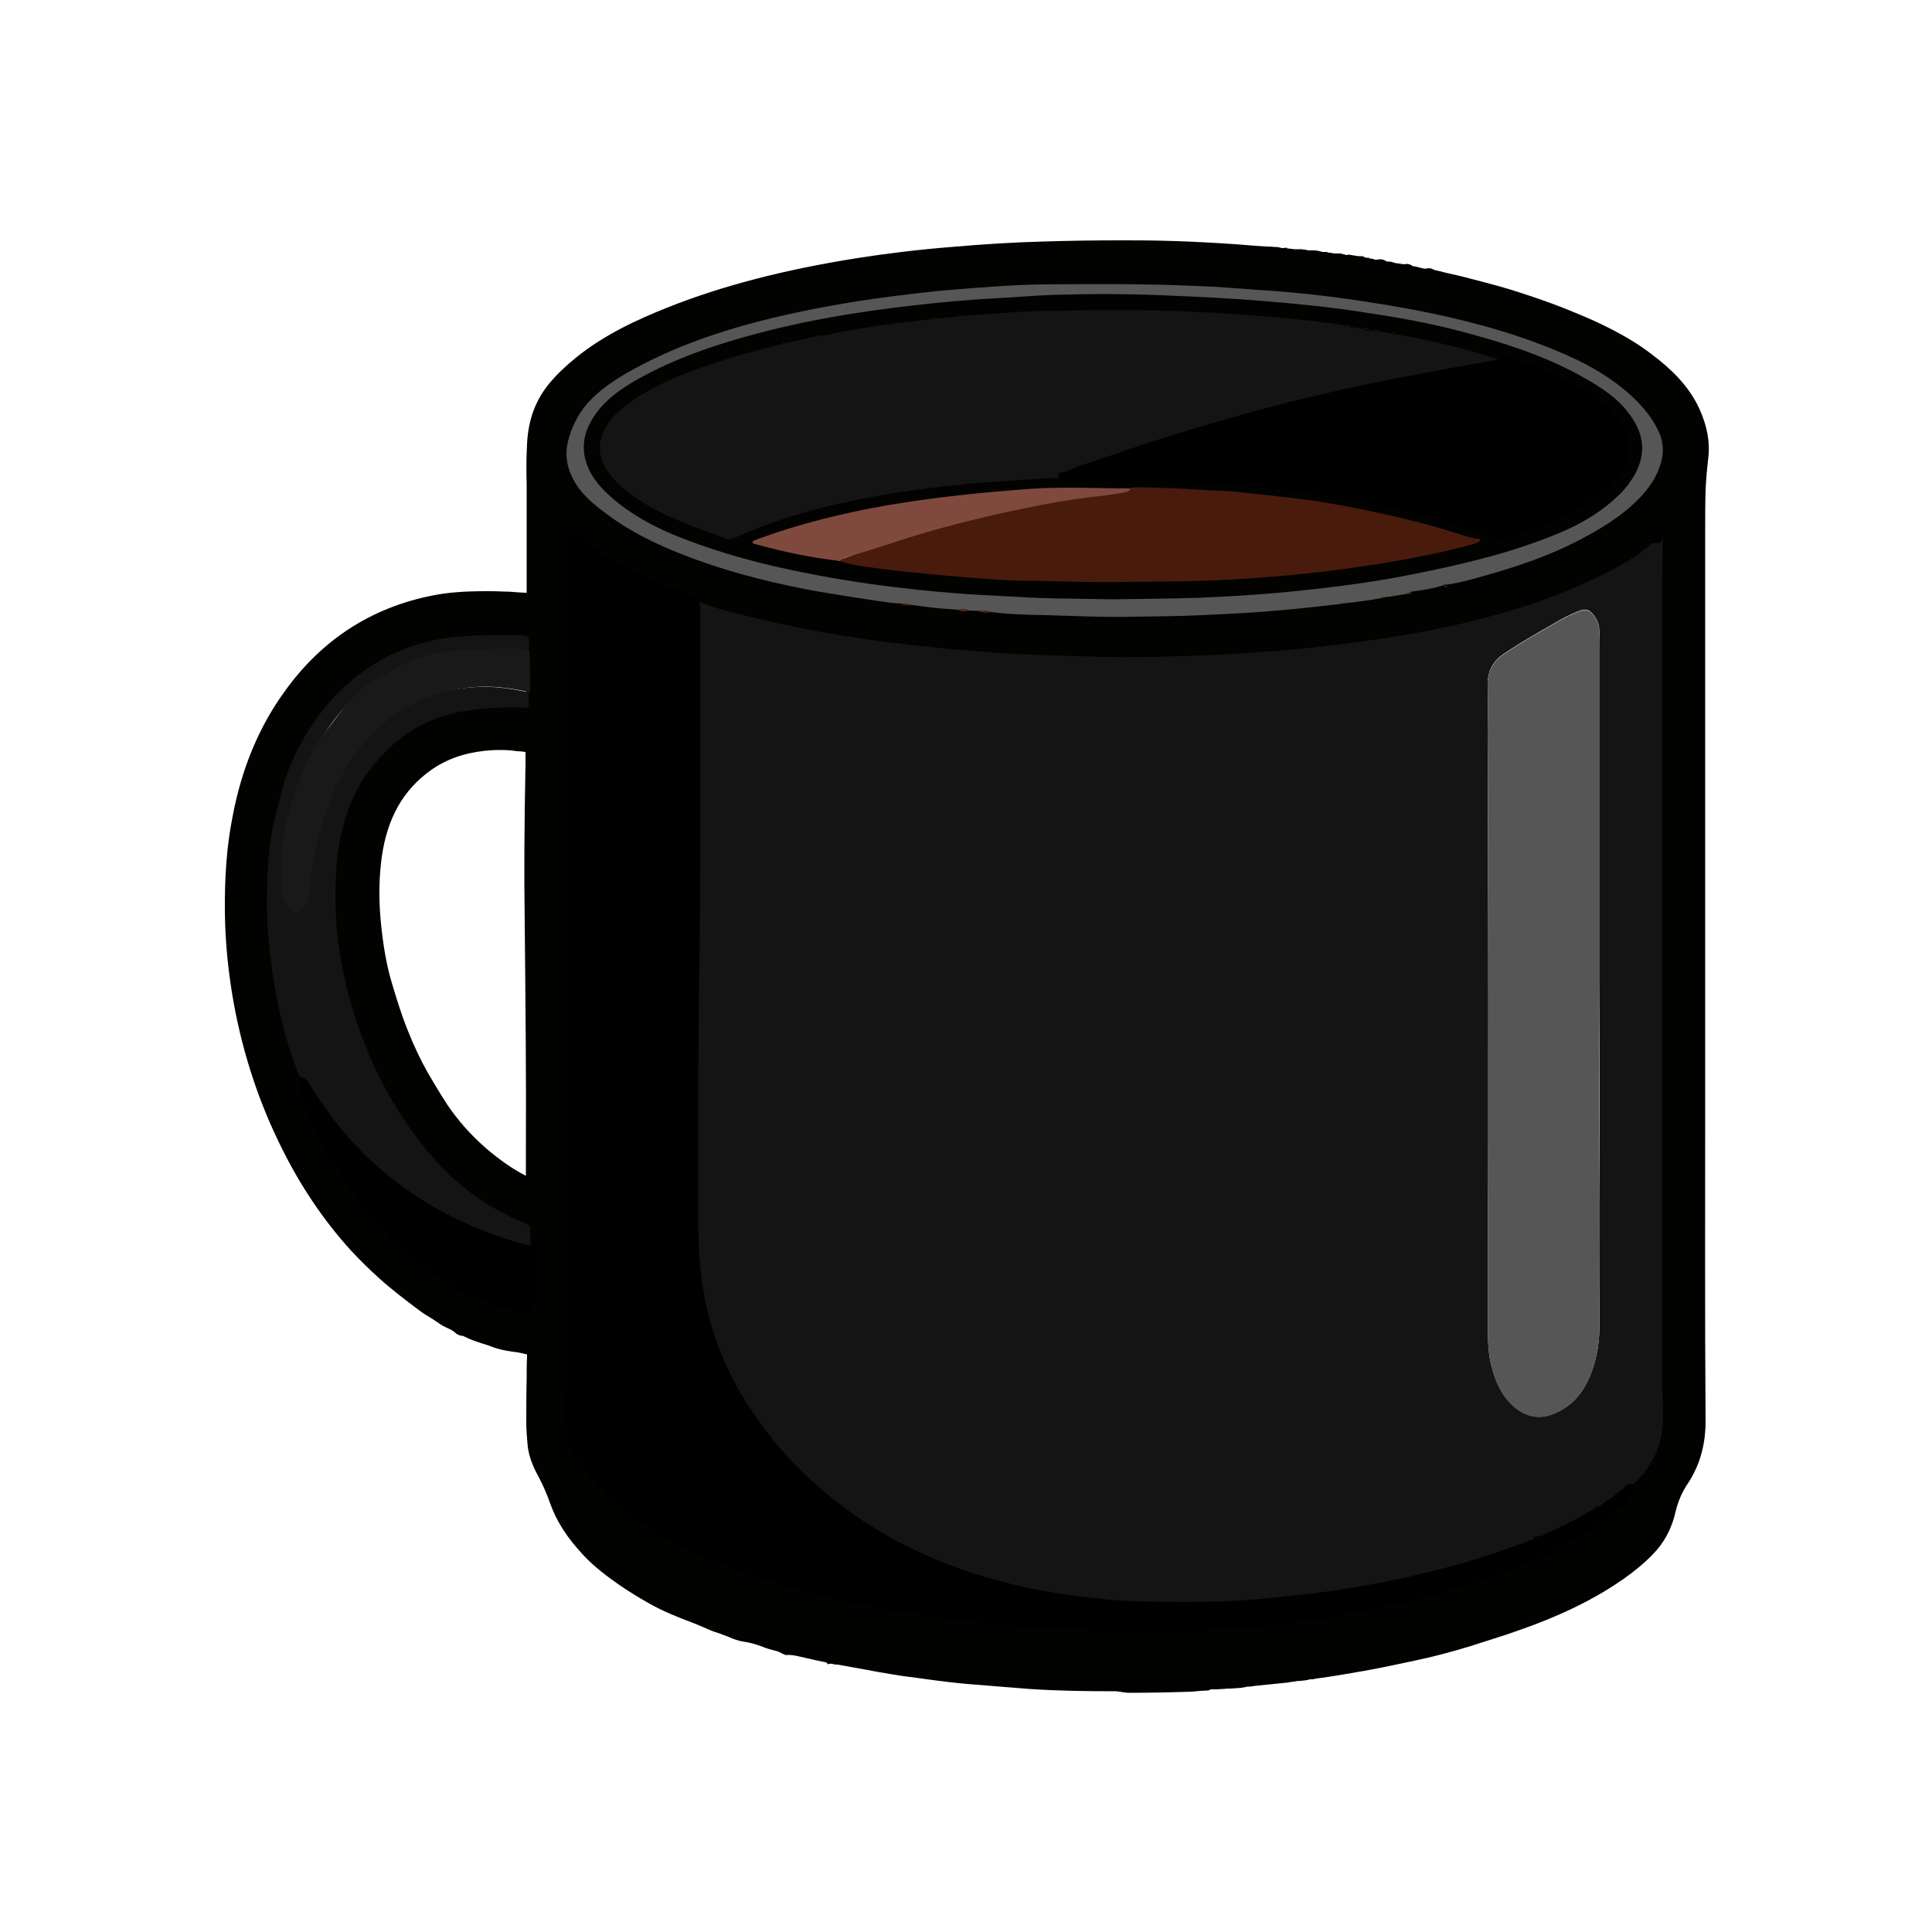 <?xml version="1.0" encoding="utf-8"?>
<!-- Generator: Adobe Illustrator 23.0.0, SVG Export Plug-In . SVG Version: 6.00 Build 0)  -->
<svg version="1.1" id="Layer_1" xmlns="http://www.w3.org/2000/svg" xmlns:xlink="http://www.w3.org/1999/xlink" x="0px" y="0px"
	 viewBox="0 0 500 500" style="enable-background:new 0 0 500 500;" xml:space="preserve">
<style type="text/css">
	.st0{fill:#020201;}
	.st1{fill:#141414;}
	.st2{fill:#565656;}
	.st3{fill:#191919;}
	.st4{fill:#752B0D;}
	.st5{fill:#491B0C;}
	.st6{fill:#7F4A3D;}
	.st7{display:none;}
	.st8{display:inline;fill:#020201;}
	.st9{display:inline;fill:#141414;}
	.st10{display:inline;}
	.st11{display:inline;fill:#565656;}
	.st12{display:inline;fill:#752B0D;}
	.st13{display:inline;fill:#491B0C;}
	.st14{display:inline;fill:#7F4A3D;}
</style>
<g>
	<path class="st0" d="M288.9,437.7c-7.4,0-15-0.1-22.5-0.6c-6.3-0.5-11.4-0.9-16.2-1.3c-5.7-0.5-11.5-1.4-16.9-2.1
		c-3.9-0.6-7.8-1.3-11.5-2c-1.7-0.3-3.4-0.6-5-0.9h-0.2l-0.2-0.1c-0.2-0.1-0.4-0.2-0.6-0.2c-0.1,0-0.3,0-0.5,0l-1.2,0.2v-0.4
		c0,0-1.7-0.4-2.4-0.5c-1.8-0.4-3.6-0.8-5.3-1.2c-0.8-0.2-1.6-0.3-2.4-0.3h-0.9l-0.2-0.7c0-0.1,0-0.1-0.1-0.1h-0.1
		c-0.2,0-0.4,0-0.5,0.1h-0.3l-0.9-0.3c-1.2-0.3-2.4-0.6-3.6-1.1c-1.8-0.7-3.3-1.1-4.7-1.3c-1.5-0.2-2.9-0.7-4.2-1.3
		c-0.8-0.3-1.6-0.6-2.4-0.9c-1.4-0.4-2.8-1-4.1-1.6c-0.8-0.3-1.6-0.7-2.4-1c-3.7-1.4-7.9-3-11.9-5.3c-2.1-1.2-4.8-2.8-7.4-4.6
		c-3-2.1-6.4-4.6-9.3-7.7c-4.2-4.5-6.9-8.7-8.5-13.1c-0.8-2.3-1.8-4.7-3-7c-1.8-3.2-2.8-6-3-8.9c-0.1-1.5-0.3-3.3-0.3-5.1
		c0-3.8,0-7.7,0.1-11.5c0-2,0-3.9,0.1-5.9c0-0.1,0-0.3,0-0.5c-0.1,0-0.6-0.1-0.6-0.1c-1.1-0.3-2.2-0.5-3.3-0.6
		c-1.8-0.3-3.6-0.6-5.3-1.3c-0.8-0.3-1.6-0.6-2.4-0.8c-1.5-0.5-3.1-1-4.6-1.8c-0.2-0.1-0.4-0.2-0.7-0.2c-0.6-0.1-1.2-0.3-1.7-0.8
		c-0.6-0.6-1.4-0.9-2.2-1.3c-0.7-0.3-1.4-0.7-2.1-1.2s-1.5-1-2.3-1.5c-0.9-0.5-1.8-1.1-2.6-1.7c-3.7-2.8-7.3-5.5-10.6-8.5
		c-2.2-2-4.7-4.4-7.2-7.1c-7-7.7-13-16.6-17.9-26.5c-5.8-11.6-9.9-24-12.3-36.9c-1.5-8.1-2.3-16.1-2.4-23.9c-0.1-9.6,0.5-17.5,2-25
		c2.3-12.3,6.8-23.2,13.5-32.4c9.6-13.4,22.5-21.7,38.3-24.8c4-0.8,8.4-1.1,13.7-1.1c1.5,0,3.1,0,5,0.1c1.1,0,2.3,0.1,3.4,0.2
		c0.6,0,1.2,0.1,1.8,0.1c0.2,0,0.3,0,0.4,0c0-0.2,0-0.6,0-0.6c0-2.5,0-4.9,0-7.3c0-5.6,0-11.5,0-17.2c0-1,0-2,0-3
		c-0.1-3.4-0.1-6.9,0.1-10.4c0.3-6.3,2.2-11.3,5.7-15.6c1.9-2.3,4.2-4.5,6.9-6.7c7.5-6.1,16.2-10,23.7-13
		c14.3-5.7,30.3-9.8,49.1-12.8c7.7-1.2,15.8-2.2,24.6-2.9c8-0.7,16-1.2,23.7-1.4c6.5-0.2,13.1-0.3,19.8-0.3c3.6,0,7.3,0,11,0.1
		c4.5,0.1,9.1,0.3,14.1,0.6c3.3,0.2,6.5,0.4,9.8,0.7l4.5,0.3l0.2,0.1c0.4,0.2,0.8,0.3,1.3,0.3c0.4,0,0.7,0,1.1-0.1l1.2-0.1v0.3
		c0.6,0.1,1.2,0.1,1.8,0.1h0.9h1.3l0.2,0.1c0.3,0.2,0.7,0.2,1.3,0.2c0.2,0,0.4,0,0.6,0h0.3l0.5,0.1c0.7,0.2,1.4,0.3,2.1,0.3
		c0.2,0,0.4,0,0.5,0h0.1h0.7l0.2,0.1c0.4,0.2,0.9,0.3,1.5,0.3h0.6c0.1,0,0.3,0,0.4,0h1l0.2,0.2c0.2,0.2,0.5,0.2,0.9,0.2
		c0.2,0,0.5,0,0.7-0.1h0.1h0.1c0.4,0.1,0.8,0.1,1.2,0.2c0.6,0.1,1.1,0.2,1.7,0.2c0.1,0,0.2,0,0.3,0h0.4l0.3,0.2
		c0.2,0.1,0.4,0.2,0.7,0.2c0.2,0,0.3,0,0.5,0h0.1l0.3,0.1L354,67c0.4,0.2,0.9,0.2,1.4,0.2l1.4,0.1l0.2,0.2c0.1,0.1,0.3,0.2,0.7,0.2
		c0.1,0,0.6,0,0.6,0l1.1,0.1l0.3,0.2c0.1,0.1,0.2,0.1,0.4,0.1c0.1,0,0.2,0,0.3,0l0.2-0.1l3.4,0.5l0.2,0.2c0.1,0.1,0.1,0.1,0.4,0.1
		c0.1,0,0.2,0,0.3,0h0.2c0.8,0.1,1.5,0.2,2.1,0.4c0.8,0.2,1.5,0.4,2.2,0.4h0.5l0.3,0.3c0,0,0.1,0,0.2-0.1l0.2-0.1l0.2,0.1
		c1,0.2,2,0.4,3,0.7c2.2,0.5,4.5,1,6.7,1.6c5.4,1.4,9.6,2.5,13.4,3.8c6.9,2.2,13,4.6,18.8,7.2c6.3,2.9,11.1,5.7,15.3,9
		c4.3,3.3,9,7.6,11.8,13.7c2,4.4,2.8,8.6,2.3,12.7c-0.3,2.7-0.6,5.6-0.7,8.6c-0.1,3.3-0.1,6.7-0.1,10v2.4c0,9.4,0,18.7,0,28.1
		c0,23.8,0,48.5,0,72.7c0,15.2,0,30.6,0,45.5c0,26.7-0.1,54.3,0.1,81.4c0.1,6.6-1.5,12.1-4.7,16.9c-1.4,2.1-2.4,4.4-3,6.9
		c-1,4.5-3,8.3-6,11.3c-2.2,2.3-4.8,4.4-7.5,6.3c-7.7,5.4-16.8,9.8-28.5,13.8c-2.8,1-5.6,1.8-8.3,2.7l-2.8,0.9
		c-4.9,1.5-9.8,2.8-14.6,3.8c-1.1,0.2-2.2,0.5-3.3,0.7c-3.3,0.7-6.7,1.4-10.1,2c-4,0.7-8,1.4-11.9,1.9h-0.1h-0.7
		c-0.4,0-0.5,0-0.6,0.1l-0.1,0.1H339c-0.8,0.3-1.6,0.3-2.4,0.4c-0.5,0-1,0.1-1.4,0.1h-0.1h-0.4c-0.2,0-0.3,0-0.5,0s-0.3,0-0.4,0.1
		l-0.2,0.2l-8.8,0.9h-0.1c-0.2,0-0.4,0-0.6,0s-0.3,0-0.5,0c-0.5,0-0.7,0-1,0.2l-0.1,0.1h-0.1c-1.3,0.3-2.7,0.3-4,0.4
		c-0.6,0-1.1,0-1.7,0.1h-0.3c-0.3,0-0.6,0-1,0c-0.3,0-0.6,0-0.9,0c-0.7,0-1.2,0.1-1.6,0.3l-0.2,0.1h-0.2c-0.6,0-1.2,0.1-1.9,0.1
		c-0.7,0.1-1.4,0.1-2.1,0.2c-5.9,0.2-11.4,0.3-16.7,0.3L288.9,437.7z M148.8,141.4c0.3,12.3,0.4,25.5,0.2,41.5
		c-0.3,31.9-0.3,64.4-0.2,95.9c0,24.7,0.1,50.3-0.1,75.5c0,3-0.1,6-0.3,8.9l-0.1,1.4c-0.1,2.2,0.1,4.3,0.4,6.9
		c0.1,1.4,0.7,2.8,1.7,4.4c2.4,3.9,5.7,7.5,10.4,11.8c5,4.5,10.9,8.3,18,11.7c7.8,3.8,16.3,6.9,25.8,9.5c7.2,2,14.3,3.7,21.1,5
		c5.3,1,10.9,1.9,17.8,2.9c5.5,0.8,11.1,1.3,16.6,1.9l1.7,0.2c5.4,0.5,10.8,0.8,15.4,1c4.5,0.2,9.2,0.3,15,0.3c3.9,0,7.9,0,11.6-0.1
		c5.6-0.1,11.3-0.4,17.1-0.9c1.1-0.1,2.3-0.2,3.4-0.3c2.2-0.2,4.4-0.4,6.6-0.6c3.5-0.4,7.3-0.9,11.5-1.6c6.2-1,12.9-2.4,21.1-4.3
		c5.4-1.3,10.8-2.8,16.1-4.5c9.7-3.1,16.9-6.1,23.4-9.6c5.9-3.2,10.3-6,14-9.2c0.8-0.7,1.5-1.4,2.2-2.1l0.5-0.5
		c0.1-0.1,0.4-0.4,0.4-0.5l-0.3-0.7l0.6-0.5l0.3-0.3c1.4-1.3,2.7-2.7,4-4.3c2.7-3.6,4.1-7.9,4.1-13.1c0-2,0-4.1-0.1-6
		c-0.1-1.8-0.1-3.6-0.1-5.4v-36.9c0-51.1,0-102.1,0-153.2c0-5.8,0.1-11.7,0.1-17.4c0-2.4,0.1-4.8,0.1-7.1c-1.7,1.4-3.5,2.8-5.4,4.1
		c-2.6,1.8-5.5,3.3-8.2,4.7L415,150c-8.4,4.3-17.6,7.7-29,10.8c-7.1,1.9-14.8,3.6-25,5.3c-7.7,1.3-15.7,2.4-23.7,3.1
		c-4.8,0.5-9.6,0.8-14.3,1.1l-2.2,0.1c-6.3,0.4-12.6,0.6-18.8,0.8l-3.4,0.1c-2.7,0.1-5.4,0.1-7.9,0.1c-3.2,0-6.3-0.1-9.3-0.2
		c-2.4-0.1-4.8-0.2-7.2-0.2c-3.3-0.1-6.7-0.2-10-0.4c-3.9-0.2-7.9-0.5-11.1-0.7c-4.4-0.4-8-0.7-11.3-1c-4.5-0.5-9.3-1-14.1-1.6
		c-12.7-1.7-25.5-4.1-38-7.3c-3.6-0.9-6.7-1.9-9.4-3.1c-0.3-0.1-0.5-0.2-0.8-0.2h-0.3l-0.3-0.2c-1.3-0.9-2.8-1.4-4.4-1.9
		c-0.6-0.2-1.2-0.4-1.9-0.6c-7.6-2.8-14.1-6.2-20-10.4c-0.7-0.5-1.3-1-2-1.5c-0.5-0.4-1-0.8-1.5-1.2c-0.1-0.1-0.2-0.2-0.4-0.3
		c0,0-0.1,0-0.1-0.1C148.8,140.7,148.8,141.3,148.8,141.4z M128.5,165.4c-3.2,0-6.7,0.1-10.1,0.4c-5.1,0.6-9.3,1.5-13.2,3
		c-5.3,2-9.9,4.8-14.3,8.7c-6.6,5.8-11.8,13.3-15.3,22.3c-0.8,2.1-1.4,4.4-1.9,6.6c-0.3,1.3-0.7,2.7-1.1,4c-1.5,5.1-2,10.3-2.3,15.2
		c-0.4,7.2-0.3,13.8,0.5,20.3c0.8,7,1.8,12.8,3.1,18.1c1.5,6.3,3.2,11.3,5.2,15.6l0.2,0.3l-0.1,0.4c-0.2,0.6,0.1,1.3,0.4,2.1
		c3.6,9.6,8.6,18.6,14.8,26.9c6.5,8.6,13.5,15.4,21.6,20.6c5.3,3.5,11.2,6,17.9,7.8c0.3,0.1,0.6,0.2,0.9,0.3
		c0.4,0.1,0.8,0.2,1.2,0.3c0.1,0,0.1,0,0.1,0s0,0,0-0.1c0-1.6,0.1-3.2,0.2-4.8c0.1-3.3,0.3-6.6,0.1-9.9c0-0.5,0-1,0-1.5
		c0-1.1,0-2.3,0-3.4c0-0.5-0.1-0.6-0.6-0.8c-2.4-1-4.9-2.2-7.4-3.6c-8.8-4.9-16.5-12-23.3-21.9c-7.7-11-13.2-23.5-16.4-37.3
		c-2.4-10.3-3.3-20.6-2.5-30.7c0.9-11.3,4.3-20.3,10.4-27.4c6.1-7.2,13.5-11.6,22-13.3c4.2-0.8,8.6-1.2,14-1.2c0.8,0,1.5,0,2.3,0
		c0.3,0,0.6,0,0.9,0.1h0.3h0.2v-0.1c0-0.6-0.1-1.3-0.1-2v-0.8c0.2-3.9,0.2-7.6,0-11.1v-0.1v-0.1c0.1-1.1,0.2-2.3,0.1-2.5
		c-0.2-0.1-1.3-0.1-2.2-0.1C133.8,165.5,129.4,165.4,128.5,165.4z M129,194.1c-1.2,0-2.4,0.1-3.5,0.2c-5.6,0.6-10.2,2.3-14.1,5.1
		c-7.1,5.1-11.2,12.4-12.6,22.4c-0.7,5.1-0.8,10.4-0.3,16.2c0.6,6.4,1.5,11.8,3,16.7c1,3.3,2.3,7.7,4,11.9c1.7,4.3,3.4,7.8,5.2,11
		c1.5,2.6,3.2,5.4,5,8.2c2.7,4,5.9,7.7,10,11.3c3.5,3,6.9,5.4,10.4,7.2v-1.2c0-1.7,0-3.4,0-5.2c0.1-18.7-0.1-37.9-0.3-58.8
		c-0.2-12.9-0.1-26.4,0.2-41.3c0-0.3,0-0.6,0-0.9c0-0.6,0-1.1,0-1.4c0-0.3,0-0.6,0-0.9c-0.2,0-0.5,0-0.7-0.1c-0.4,0-0.9-0.1-1.6-0.1
		C131.9,194.1,130.4,194.1,129,194.1z M256.6,157.5c4.4,0.5,8.9,0.6,14.1,0.7c2.4,0,4.8,0.1,7.3,0.2c3.8,0.1,7.6,0.2,11.4,0.2
		c1.3,0,2.7,0,4-0.1c1.9,0,3.8-0.1,5.6-0.1c3.9-0.1,7.8-0.1,11.7-0.3c8.1-0.4,15.3-0.8,22.1-1.4c3.2-0.3,6.5-0.6,9.6-1
		c1.5-0.2,2.9-0.3,4.3-0.5h0.1c0,0,0.3,0,0.4,0c0.3,0,0.5,0,0.6-0.1l0.2-0.1l1.8-0.2c2.4-0.3,4.8-0.5,7.2-1.1h0.2h0.2
		c0.1,0,0.2,0,0.3,0c0.2,0,0.3-0.1,0.4-0.1l0.2-0.2l1.6-0.1c0,0,0.2,0,0.3,0c0.2,0,0.2,0,0.2,0l0.2-0.1l3.3-0.6h0.3
		c0.1,0,0.2,0,0.3,0c0.2,0,0.3,0,0.3-0.1l0.2-0.2h0.3c2.9-0.4,5.5-0.9,8.1-1.6l0.2-0.1h0.2c0.1,0,0.1,0,0.2,0l0.2-0.2h0.3
		c4.2-0.7,8.3-1.9,12.3-3.1l1.2-0.4c9.2-2.7,16.5-5.7,22.9-9.3c3.8-2.1,8.7-5.1,12.8-9.3c2.6-2.7,4.4-5.4,5.4-8.4
		c0.9-2.7,0.8-5.2-0.3-7.6c-1.3-2.9-3.3-5.7-6.1-8.4c-4.5-4.3-10-7.9-16.9-10.9c-10.5-4.7-22-8.2-36.1-11.1
		c-6.6-1.3-13.5-2.5-20.5-3.5c-6.9-1-13.2-1.7-19.2-2.1l-3.7-0.3c-3.9-0.3-8-0.6-12-0.9c-0.9-0.1-1.8-0.1-2.6-0.1
		c-0.6,0-1.3,0-2-0.1c-7.8-0.3-16.1-0.5-26.1-0.5c-4,0-8.2,0-13.4,0.1c-7.1,0.1-14.3,0.6-21.2,1.2l-1,0.1
		c-7.5,0.6-14.9,1.5-20.5,2.3c-9.4,1.3-18.1,2.9-26.6,4.9c-15.3,3.7-27.4,8.2-38.2,14.4c-4.8,2.7-8,5.3-10.4,8.4
		c-1.9,2.4-3.2,5.2-4,8.4c-1,3.9-0.1,7.7,2.7,11.5c1.9,2.6,4.5,4.6,7,6.4c6.2,4.6,13.6,8.3,23.2,11.8c9.2,3.3,19.2,5.9,30.6,7.9
		c6.2,1.1,12.3,2,19.1,3c0.6,0.1,1.2,0.1,1.8,0.1c0.3,0,0.6,0,0.9,0.1h0.2l0.2,0.1c0.2,0.1,0.5,0.2,0.9,0.2c0.2,0,0.5,0,0.7,0h0.1
		c0,0,1.2,0.2,1.8,0.2c1.2,0.2,2.5,0.3,3.7,0.5c1.6,0.2,3.3,0.3,5,0.4l2.3,0.2l0.2,0.1c0.3,0.1,0.6,0.2,1.1,0.2c0.2,0,0.3,0,0.5,0
		s0.4,0,0.5,0h0.1l2.8,0.1l0.2,0.1c0.5,0.2,1,0.2,1.5,0.2c0.2,0,0.4,0,0.7,0c0.2,0,0.5,0,0.7,0L256.6,157.5z"/>
	<path class="st0" d="M201.8,426.5c-1.4-0.4-2.8-0.8-4.2-1.3c-1.6-0.6-3.2-1.1-4.9-1.4c-2.2-0.3-4.2-1.5-6.4-2.1s-4.3-1.7-6.4-2.5
		c-4-1.5-8-3.1-11.7-5.2c-2.5-1.4-5-2.9-7.4-4.5c-3.3-2.3-6.5-4.6-9.2-7.6c-3.5-3.8-6.5-7.9-8.3-12.8c-0.9-2.4-1.8-4.9-3.1-7.1
		c-1.5-2.7-2.6-5.5-2.9-8.5c-0.2-1.6-0.3-3.3-0.3-5c0-5.8,0.1-11.6,0.1-17.4c0-1.3,0-1.3-1.3-1.6c-2.8-0.7-5.8-0.8-8.6-1.9
		c-2.3-0.9-4.7-1.4-6.9-2.6c-0.7-0.4-1.7-0.3-2.2-0.8c-1.3-1.2-3-1.5-4.4-2.6c-1.6-1.2-3.3-2-4.9-3.2c-3.6-2.7-7.2-5.4-10.5-8.5
		c-2.4-2.3-4.8-4.5-7.1-7c-7.2-7.9-13-16.7-17.8-26.3c-5.8-11.6-9.9-23.9-12.2-36.6c-1.5-7.8-2.3-15.7-2.3-23.7
		c-0.1-8.3,0.4-16.6,1.9-24.8c2.2-11.6,6.4-22.4,13.3-32c9.4-13,21.8-21.3,37.7-24.4c6.1-1.2,12.2-1.2,18.4-1
		c1.7,0.1,3.4,0.2,5.2,0.3c1.5,0.1,1.5,0.1,1.5-1.5c0-0.1,0-0.1,0-0.2c0-8.1,0.1-16.3,0-24.4c0-4.4-0.2-8.9,0.1-13.3
		c0.3-5.6,1.9-10.6,5.5-15c2-2.4,4.3-4.6,6.7-6.6c7-5.7,15.1-9.5,23.4-12.8c15.7-6.3,32.1-10.1,48.9-12.7c8.2-1.3,16.4-2.2,24.6-2.9
		c7.9-0.7,15.7-1.2,23.6-1.4c10.2-0.3,20.5-0.4,30.7-0.2c4.7,0.1,9.4,0.3,14,0.6c4.7,0.3,9.3,0.6,14,0.9c1,0.5,2,0.4,3,0.3h0.1
		c1.2,0.5,2.4,0.4,3.7,0.4c0.4,0,0.7,0,1.1,0c0.8,0.4,1.7,0.4,2.6,0.3l0,0c1.1,0.2,2.2,0.5,3.3,0.3c0.1,0,0.3,0,0.4,0
		c0.9,0.5,2,0.3,3,0.4c0.2,0,0.5,0,0.7,0c0.7,0.4,1.5,0.4,2.2,0.3c1.1,0.1,2.2,0.5,3.3,0.4c0.6,0.4,1.2,0.4,1.9,0.3l0,0
		c0.6,0.3,1.2,0.3,1.8,0.3c0.4,0,0.7,0.1,1,0.1c0.6,0.4,1.3,0.3,1.9,0.3c0.2,0,0.5,0,0.7,0.1c0.5,0.4,1,0.4,1.5,0.3
		c1,0.2,1.9,0.3,2.9,0.5c0.5,0.4,1,0.3,1.5,0.3c1.5,0.1,2.9,0.8,4.4,0.8c0.3,0.4,0.7,0.4,1.2,0.3c3.2,0.7,6.4,1.4,9.6,2.2
		c4.5,1.1,9,2.3,13.4,3.8c6.4,2.1,12.6,4.4,18.7,7.2c5.3,2.4,10.5,5.2,15.1,8.9c4.7,3.7,9,7.8,11.5,13.3c1.8,3.9,2.7,7.9,2.2,12.2
		c-0.3,2.9-0.6,5.8-0.7,8.7c-0.1,4.1-0.1,8.3-0.1,12.4c0,33.6-0.1,67.2,0,100.8c0.1,42.3-0.3,84.6,0.1,126.9
		c0,5.9-1.2,11.4-4.5,16.3c-1.5,2.2-2.5,4.6-3.1,7.3c-1,4.1-2.8,7.8-5.7,10.8c-2.3,2.3-4.7,4.4-7.3,6.2
		c-8.7,6.1-18.3,10.3-28.3,13.7c-3.6,1.3-7.4,2.4-11,3.5c-4.8,1.5-9.6,2.8-14.5,3.8c-4.4,0.9-8.9,1.9-13.3,2.7
		c-4,0.7-7.9,1.3-11.9,1.9c-0.6,0-1.3-0.1-1.8,0.3c-1.2,0.4-2.5,0.3-3.7,0.5c-0.6-0.1-1.3-0.2-1.9,0.2c-2.8,0.3-5.7,0.6-8.5,0.9
		c-0.9,0-1.8-0.2-2.6,0.3c-1.8,0.4-3.7,0.3-5.5,0.5c-1.4,0-2.8-0.3-4.1,0.3c-1.3,0.1-2.7,0.3-4,0.3c-6.1,0.2-12.3,0.3-18.5,0.3
		c-7.8,0-15.6,0-23.5-0.6c-5.4-0.4-10.8-0.8-16.2-1.3c-5.6-0.5-11.2-1.3-16.8-2.1c-5.5-0.8-11-1.9-16.5-2.9
		c-0.6-0.4-1.2-0.4-1.8-0.3h-0.1c-0.3-0.3-0.7-0.4-1.1-0.3c-2.5-0.5-5-1-7.4-1.6c-1-0.2-1.9-0.4-2.9-0.3
		C203.4,426.2,202.6,426.4,201.8,426.5z M133.7,164.5c-5.1,0-10.2-0.1-15.3,0.4c-4.6,0.5-9.1,1.4-13.4,3.1
		c-5.5,2.1-10.3,5.1-14.6,8.9c-7.1,6.2-12.1,13.9-15.6,22.6c-1.4,3.4-2,7.1-3,10.6c-1.5,5.1-2,10.2-2.3,15.4
		c-0.4,6.8-0.3,13.7,0.5,20.5c0.7,6.1,1.6,12.2,3.1,18.2c1.3,5.4,2.9,10.7,5.2,15.8c-0.3,1,0.1,1.8,0.4,2.7
		c3.7,9.7,8.7,18.8,14.9,27.1c6.1,8.1,13.2,15.2,21.8,20.8c5.6,3.6,11.7,6.2,18.2,7.9c0.7,0.2,1.4,0.4,2.1,0.6
		c1.1,0.3,1.4,0.1,1.4-1c0.1-4.9,0.5-9.8,0.3-14.8c0-1.6-0.1-3.2,0-4.8c0-1-0.3-1.5-1.2-1.8c-2.5-1-4.9-2.2-7.3-3.5
		c-9.5-5.2-16.8-12.8-23-21.6c-7.8-11.3-13.1-23.6-16.3-37c-2.4-10-3.2-20.2-2.4-30.4c0.8-9.9,3.5-19.1,10.1-26.9
		c5.7-6.7,12.7-11.3,21.4-13c5.3-1,10.6-1.3,16-1.2c0.4,0,0.7,0,1.1,0.1c0.8,0.1,1.3-0.2,1.2-1.1c-0.1-0.9-0.1-1.8-0.1-2.8
		c0.2-3.7,0.2-7.4,0-11.1C137.3,164.5,137.3,164.5,133.7,164.5z M374.6,151.6c4.6-0.7,9.1-2.1,13.5-3.4c8-2.4,15.8-5.3,23.1-9.4
		c4.7-2.6,9.2-5.6,13-9.4c2.5-2.5,4.5-5.4,5.6-8.8c0.9-2.8,0.9-5.6-0.3-8.3c-1.5-3.4-3.7-6.2-6.4-8.8c-5-4.8-10.8-8.3-17.1-11.1
		c-11.6-5.2-23.8-8.6-36.3-11.2c-6.8-1.4-13.7-2.6-20.6-3.5c-6.4-0.9-12.8-1.6-19.3-2.1c-5.2-0.4-10.4-0.8-15.7-1.1
		c-1.5-0.1-3.1-0.1-4.6-0.2c-13.2-0.6-26.4-0.6-39.6-0.4c-7.5,0.1-14.9,0.7-22.3,1.3c-6.9,0.5-13.7,1.4-20.5,2.3
		c-9,1.2-17.9,2.9-26.7,5C187,85.7,174,90.1,162,97c-4,2.3-7.8,5-10.7,8.7c-2.1,2.6-3.4,5.6-4.2,8.8c-1.1,4.6,0.1,8.7,2.9,12.3
		c2,2.6,4.5,4.7,7.2,6.6c7.1,5.3,15.1,8.9,23.5,11.9c10,3.6,20.3,6.1,30.7,8c6.4,1.2,12.8,2.1,19.2,3c0.9,0.1,1.8,0.1,2.8,0.2
		c0.7,0.4,1.4,0.3,2.1,0.3c1.8,0.2,3.6,0.5,5.5,0.7c2.4,0.2,4.8,0.4,7.1,0.6c0.8,0.4,1.7,0.2,2.6,0.2c0.9,0,1.8,0.1,2.6,0.1
		c1.1,0.4,2.2,0.3,3.3,0.3c4.7,0.5,9.5,0.7,14.2,0.8c7.6,0.1,15.1,0.5,22.7,0.4c5.8-0.1,11.6-0.2,17.4-0.4
		c7.4-0.3,14.8-0.8,22.1-1.4c4.7-0.4,9.3-1,14-1.5c0.5,0,1,0,1.5-0.2c3-0.4,6-0.6,8.9-1.3c0.5,0.1,1,0.1,1.4-0.3
		c0.4,0,0.8-0.1,1.2-0.1c0.4,0,0.8,0,1.1-0.2c1-0.2,2-0.3,3-0.5c0.5,0,1,0.1,1.4-0.3c2.8-0.4,5.5-0.9,8.2-1.6
		C374,151.9,374.3,151.9,374.6,151.6z M421.6,385.1c1.5-1.4,2.9-2.9,4.1-4.5c3-4.1,4.3-8.6,4.3-13.7c0-3.8-0.3-7.6-0.3-11.5
		c0-63.4,0-126.7,0-190.1c0-8.4,0.1-16.8,0.2-25.1c0-0.3,0.1-0.6,0-0.9c-0.2-0.6-0.5-0.3-0.8,0c-0.1,0.1-0.2,0.2-0.3,0.3
		c-1.9,1.6-3.9,3.2-5.9,4.6c-2.6,1.8-5.5,3.3-8.3,4.7c-9.2,4.7-18.9,8.1-28.9,10.8c-8.2,2.2-16.5,3.9-24.9,5.3
		c-7.8,1.3-15.7,2.4-23.6,3.1c-5.5,0.5-10.9,0.9-16.4,1.3c-7.4,0.5-14.8,0.7-22.2,0.9c-5.7,0.2-11.5,0.2-17.2-0.1
		s-11.5-0.3-17.2-0.6c-3.7-0.2-7.4-0.4-11.1-0.7c-3.7-0.3-7.5-0.6-11.2-1c-4.7-0.5-9.4-1-14.1-1.6c-12.8-1.7-25.4-4.1-37.9-7.3
		c-3.2-0.8-6.3-1.8-9.3-3c-0.4-0.2-0.8-0.3-1.2-0.2c-2-1.3-4.3-1.8-6.5-2.6c-7-2.6-13.7-5.9-19.8-10.3c-1.2-0.9-2.3-1.8-3.5-2.7
		c-0.5-0.4-1-0.9-1.8-1c-0.3,0.8-0.2,1.6-0.2,2.4c0.4,13.8,0.4,27.6,0.2,41.4c-0.6,57.1,0,114.2-0.3,171.3c0,3.5-0.2,6.9-0.3,10.3
		c-0.1,2.4,0.1,4.7,0.4,7c0.2,1.7,0.9,3.3,1.8,4.8c2.9,4.6,6.6,8.4,10.6,12c5.5,4.9,11.6,8.7,18.2,11.9c8.4,4,17.1,7.1,26,9.6
		c7,2,14.1,3.6,21.2,5c5.9,1.1,11.9,2.1,17.9,2.9c6.1,0.9,12.2,1.4,18.3,2c5.1,0.5,10.3,0.8,15.5,1c8.9,0.4,17.8,0.3,26.6,0.2
		c5.7-0.1,11.4-0.4,17.1-0.9c3.4-0.3,6.8-0.5,10.1-0.9c3.9-0.5,7.7-1,11.5-1.6c7.1-1.1,14.1-2.6,21.2-4.3c5.5-1.3,10.9-2.8,16.2-4.5
		c8.1-2.6,16.1-5.6,23.6-9.6c5-2.7,9.8-5.7,14.2-9.4c1-0.8,1.9-1.8,2.8-2.7c0.4-0.4,0.9-0.9,0.6-1.6l0,0
		C421.5,385.4,421.6,385.3,421.6,385.1z M137.1,297.8c0.1-19.6-0.1-39.2-0.3-58.9c-0.2-13.8-0.1-27.5,0.2-41.3c0-0.3,0-0.6,0-0.9
		c-0.1-3.9,0.6-3.1-3.2-3.4c-2.8-0.3-5.5-0.4-8.3-0.1c-5.3,0.6-10.2,2.1-14.6,5.3c-7.9,5.7-11.7,13.7-13,23.1
		c-0.8,5.5-0.8,10.9-0.3,16.4c0.5,5.7,1.4,11.4,3,16.9c1.2,4,2.5,8.1,4.1,12c1.5,3.8,3.2,7.5,5.3,11.1c1.6,2.8,3.3,5.5,5,8.2
		c2.8,4.3,6.3,8.1,10.2,11.5c3.4,2.9,7,5.6,11.1,7.6c0.2,0.1,0.4,0.2,1,0C137.1,302.8,137.1,300.3,137.1,297.8z"/>
	<path class="st0" d="M314.5,437.2c-0.4,0-0.7,0-1.1,0c-0.3,0-0.6,0-0.9,0l-0.4-1.9c0.9-0.4,1.8-0.4,2.4-0.4c0.3,0,0.6,0,1,0
		c0.3,0,0.6,0,0.9,0h0.2l0.4,1.9C316,437.1,315.1,437.2,314.5,437.2L314.5,437.2z"/>
	<path class="st0" d="M316.5,435.8c-1.4,0-2.8-0.3-4.1,0.3C313.8,436.1,315.2,436.4,316.5,435.8z"/>
	<path class="st0" d="M334.1,66.6c-1,0-2.1,0-3.1-0.4l0.4-1.9c0.3,0,0.5,0,0.7,0c0.3,0,0.6,0,0.9,0c0.7,0,1.6,0.1,2.5,0.5l-0.5,1.9
		L334.1,66.6L334.1,66.6z"/>
	<path class="st0" d="M331.4,65.3c1.2,0.5,2.4,0.4,3.7,0.4C333.9,65,332.6,65.3,331.4,65.3z"/>
	<path class="st0" d="M341.4,67.4c-0.9,0-1.7-0.2-2.5-0.4l-0.3-0.1l0.1-2c0.4,0,0.8-0.1,1.2-0.1c1,0,1.8,0.2,2.6,0.5l3.2,1.4
		l-3.5,0.5C342,67.4,341.7,67.4,341.4,67.4z"/>
	<path class="st0" d="M338.8,66c1.1,0.2,2.2,0.5,3.3,0.3C341,65.9,339.9,65.9,338.8,66z"/>
	<path class="st0" d="M330.1,66.3c-0.9,0-1.6-0.2-2.2-0.5l0.5-1.9h0.5c0.2,0,0.5,0,0.7,0c0.6,0,1.5,0,2.3,0.4l3.4,1.6l-3.7,0.3
		C331,66.3,330.5,66.3,330.1,66.3L330.1,66.3z"/>
	<path class="st0" d="M328.4,64.9c1,0.5,2,0.4,3,0.3C330.4,64.8,329.4,64.9,328.4,64.9z"/>
	<path class="st0" d="M345.4,67.8h-0.3h-0.6c-0.8,0-1.6-0.1-2.4-0.5l0.5-1.9c0.2,0,0.4,0,0.5,0c0.2,0,0.4,0,0.7,0
		c0.6,0,1.5,0.1,2.3,0.6l3.3,2L345.4,67.8z"/>
	<path class="st0" d="M342.5,66.4c0.9,0.5,2,0.3,3,0.4C344.5,66.2,343.5,66.4,342.5,66.4z"/>
	<path class="st0" d="M203.5,428.2c-0.7,0-1.2-0.3-1.5-0.5c-0.2-0.1-0.3-0.2-0.4-0.2l0.1-2h0.1c0.3,0,0.6-0.1,0.8-0.1
		c1,0,1.7,0.5,2,1.5l0.4,1.1l-1.2,0.2C203.7,428.2,203.6,428.2,203.5,428.2z"/>
	<path class="st0" d="M203.7,427.2c-0.3-1-1.1-0.8-1.9-0.7C202.5,426.7,202.9,427.3,203.7,427.2z"/>
	<path class="st0" d="M337.9,67c-0.6,0-1.4-0.1-2.2-0.5l-3.4-1.8l3.8-0.1c0.1,0,0.3,0,0.5,0s0.5,0,0.7,0c0.5,0,1.3,0.1,2,0.6
		l2.6,1.7l-3.4,0.1C338.3,67,338.1,67,337.9,67z"/>
	<path class="st0" d="M336.1,65.7c0.8,0.4,1.7,0.4,2.6,0.3C337.9,65.5,337,65.6,336.1,65.7z"/>
	<path class="st0" d="M323.3,436.5c-0.3,0-0.7,0-1-0.1H322l-3.4-0.3l3-1.6c0.7-0.4,1.4-0.4,1.9-0.4c0.2,0,0.4,0,0.6,0s0.3,0,0.5,0
		h3.3l-2.7,1.8C324.7,436.3,324,436.5,323.3,436.5L323.3,436.5z"/>
	<path class="st0" d="M324.7,435.1c-0.9,0-1.8-0.2-2.6,0.3C323,435.4,323.9,435.6,324.7,435.1z"/>
	<path class="st0" d="M347.5,68.2c-0.8,0-1.4-0.2-2-0.6l-2.6-1.7l3.2-0.2c0.2,0,0.4,0,0.7,0c0.5,0,1.3,0.1,2,0.5l2.5,1.5l-2.9,0.4
		C348.2,68.1,347.9,68.2,347.5,68.2L347.5,68.2z"/>
	<path class="st0" d="M346.1,66.8c0.7,0.4,1.5,0.4,2.2,0.3C347.7,66.7,346.9,66.8,346.1,66.8z"/>
	<path class="st0" d="M355.4,69.2c-0.7,0-1.5-0.1-2.2-0.4l-3.4-1.6l4-0.3c0.2,0,0.5,0,0.7,0c0.7,0,1.3,0.2,1.7,0.6l1.9,1.8
		L355.4,69.2z"/>
	<path class="st0" d="M353.6,67.8c0.6,0.3,1.2,0.3,1.8,0.3C354.9,67.7,354.2,67.8,353.6,67.8z"/>
	<path class="st0" d="M357.7,69.6c-0.5,0-1.2-0.1-1.9-0.6l-2-1.5l2.5-0.3c0.3,0,0.5-0.1,0.8-0.1c0.7,0,1.3,0.2,1.8,0.6l2.2,1.7
		C361.2,69.5,357.9,69.6,357.7,69.6z"/>
	<path class="st0" d="M356.5,68.3c0.6,0.4,1.3,0.3,1.9,0.3C357.8,68.1,357.1,68.2,356.5,68.3z"/>
	<path class="st0" d="M353,68.9c-0.7,0-1.3-0.2-1.9-0.5l-2.4-1.6l3-0.2c0.2,0,0.4,0,0.6,0c0.5,0,1.1,0.1,1.8,0.6l1.9,1.6l-2.4,0.2
		C353.4,68.8,353.2,68.9,353,68.9L353,68.9z"/>
	<path class="st0" d="M351.7,67.5c0.6,0.4,1.2,0.4,1.9,0.3C353,67.4,352.3,67.5,351.7,67.5z"/>
	<path class="st0" d="M216.5,430.8c-0.6,0-1.2-0.2-1.8-0.5l-2.4-1.4l2.8-0.4c0.3,0,0.5-0.1,0.8-0.1c0.7,0,1.3,0.2,1.8,0.5l1.8,1.3
		l-2.1,0.5C217,430.8,216.7,430.8,216.5,430.8L216.5,430.8z"/>
	<path class="st0" d="M217,429.8c-0.6-0.4-1.2-0.4-1.8-0.3C215.8,429.8,216.4,429.9,217,429.8z"/>
	<path class="st0" d="M339.5,434.6c-0.3,0-0.5,0-0.8-0.1l-2.4-0.3l1.9-1.5c0.6-0.5,1.3-0.5,1.8-0.5h0.6h2.6l-1.9,1.7
		C340.8,434.4,340.2,434.6,339.5,434.6L339.5,434.6z"/>
	<path class="st0" d="M340.6,433.2c-0.6,0-1.3-0.1-1.8,0.3C339.4,433.6,340,433.7,340.6,433.2z"/>
	<path class="st0" d="M334,435.3c-0.2,0-0.5,0-0.7,0l-2.6-0.3l1.9-1.5c0.5-0.4,1-0.5,1.6-0.5c0.3,0,0.5,0,0.8,0.1l2.8,0.3l-2,1.5
		C335.2,435.1,334.6,435.3,334,435.3L334,435.3z"/>
	<path class="st0" d="M335,434c-0.6-0.1-1.3-0.2-1.9,0.2C333.8,434.3,334.5,434.4,335,434z"/>
	<path class="st0" d="M360,70c-0.6,0-1.1-0.2-1.6-0.6l-1.8-1.4l2.3-0.3c0.2,0,0.4,0,0.6,0c0.6,0,1.2,0.2,1.6,0.5l1.8,1.2l-2,0.6
		C360.6,70,360.3,70,360,70z"/>
	<path class="st0" d="M359.1,68.6c0.5,0.4,1,0.4,1.5,0.3C360.1,68.6,359.6,68.6,359.1,68.6z"/>
	<path class="st0" d="M364.6,70.7c-0.5,0-1.1-0.1-1.8-0.6l-1.6-1.4l2.1-0.3c0.2,0,0.5-0.1,0.7-0.1c0.7,0,1.2,0.2,1.7,0.7l1.7,1.6
		l-2.4,0.1C364.9,70.7,364.7,70.7,364.6,70.7L364.6,70.7z"/>
	<path class="st0" d="M363.5,69.4c0.5,0.4,1,0.3,1.5,0.3C364.6,69.3,364,69.3,363.5,69.4z"/>
	<path class="st0" d="M370.1,71.8c-0.6,0-1.1-0.2-1.5-0.7l-1.1-1.3l1.7-0.3c0.2,0,0.3-0.1,0.5-0.1c0.6,0,1.1,0.2,1.5,0.5l1.5,1.3
		l-1.9,0.4C370.6,71.8,370.4,71.8,370.1,71.8L370.1,71.8z"/>
	<path class="st0" d="M369.4,70.5c0.3,0.4,0.7,0.4,1.2,0.3C370.2,70.5,369.8,70.4,369.4,70.5z"/>
	<path class="st0" d="M214.8,430.5c-0.5,0-1-0.2-1.4-0.6l-1.3-1.2l1.6-0.5c0.2-0.1,0.4-0.1,0.7-0.1c0.5,0,1,0.2,1.4,0.6l1.2,1.2
		l-1.6,0.5C215.2,430.5,215,430.5,214.8,430.5L214.8,430.5z"/>
	<path class="st0" d="M215.1,429.4c-0.3-0.3-0.7-0.4-1.1-0.3C214.3,429.5,214.7,429.5,215.1,429.4z"/>
	<path class="st1" d="M421.3,385.4L421.3,385.4c-1.3,0.5-2.2,1.5-3.2,2.2c-1.3,1-2.7,1.7-3.8,2.9c-0.2,0.1-0.4,0.3-0.4,0.5l0,0
		c-0.2,0.1-0.5,0.1-0.7,0.2c-4.1,2.7-8.6,4.7-13,6.7c-0.3,0.1-0.5,0.3-0.7,0.5l0,0c-0.2,0-0.5,0.1-0.7,0.1
		c-3.5,1.3-7.1,2.5-10.6,3.8c-9.1,3.2-18.5,5.5-28,7.5c-6.6,1.4-13.2,2.5-19.8,3.3c-5.2,0.7-10.4,1.2-15.6,1.6
		c-10.3,1-20.7,0.8-31,0.6c-3.8-0.1-7.6-0.4-11.4-0.9c-5.8-0.6-11.6-1.5-17.3-2.8c-9-2-17.9-4.7-26.3-8.5c-5-2.3-9.8-4.9-14.5-7.8
		c-4.9-3.1-9.4-6.6-13.7-10.4c-6.6-5.8-12.2-12.4-17-19.6c-5.3-8-9.1-16.6-11.4-25.9c-1.1-4.7-1.8-9.4-2.2-14.2
		c-0.3-4.2-0.3-8.4-0.3-12.6c0-18.8-0.1-37.5,0.2-56.3c0.5-32.6,0.2-65.2,0.2-97.9c0-1,0-2-0.3-2.9c0.4,0,0.8,0.1,1.2,0.2
		c3,1.3,6.1,2.2,9.3,3c12.5,3.2,25.1,5.6,37.9,7.3c4.7,0.6,9.4,1.1,14.1,1.6c3.7,0.4,7.5,0.7,11.2,1s7.4,0.6,11.1,0.7
		c5.7,0.3,11.5,0.4,17.2,0.6c5.7,0.2,11.5,0.2,17.2,0.1c7.4-0.2,14.8-0.4,22.2-0.9c5.5-0.4,10.9-0.7,16.4-1.3
		c7.9-0.8,15.8-1.8,23.6-3.1c8.4-1.4,16.7-3,24.9-5.3c10-2.7,19.6-6.1,28.9-10.8c2.8-1.4,5.7-2.9,8.3-4.7c2-1.4,4-3,5.9-4.6
		c0.2,0,0.3-0.1,0.3-0.3c0.3-0.3,0.6-0.6,0.8,0c0.1,0.3,0,0.6,0,0.9c-0.1,8.4-0.2,16.8-0.2,25.1c0,63.4,0,126.7,0,190.1
		c0,3.8,0.3,7.6,0.3,11.5c0,5-1.3,9.6-4.3,13.7c-1.2,1.6-2.6,3.1-4.1,4.5C421.4,385.1,421.3,385.2,421.3,385.4z M414,168.2
		c0-1.7,0-3.3-0.1-5c0-1.6-0.6-3-1.6-4.2c-1.1-1.3-2-1.5-3.6-0.9c-2.3,0.9-4.5,2-6.6,3.3c-3.9,2.2-7.7,4.4-11.4,6.8
		c-0.3,0.2-0.6,0.4-0.9,0.6c-3.3,2-4.9,4.7-4.8,8.7c0.1,3.9,0,7.9,0,11.8c0.2,45.4,0.2,90.8,0.1,136.2c0,6.7,0,13.3,0,20
		c0,3.1,0.3,6.2,1.2,9.1c1.1,3.9,2.9,7.4,6.1,9.9c3.2,2.4,6.6,2.8,10.3,1.1c4.9-2.2,7.7-6.2,9.4-11.1c1.2-3.5,1.8-7.1,1.8-10.7
		c0.1-10.5,0.1-21,0.1-31.5c0-19.4,0-38.9,0-58.3l0,0C414,225.4,414,196.8,414,168.2z"/>
	<path d="M292.3,422c-5.8,0-10.5-0.1-15-0.3c-4.6-0.2-10.1-0.5-15.5-1l-1.7-0.2c-5.5-0.5-11.1-1.1-16.7-1.9
		c-6.9-1-12.6-1.9-17.9-2.9c-6.9-1.3-14.1-3-21.3-5c-9.6-2.7-18.2-5.9-26.1-9.7c-7.3-3.5-13.3-7.4-18.5-12
		c-4.9-4.4-8.3-8.2-10.8-12.2c-1.1-1.8-1.8-3.5-2-5.2c-0.2-2.1-0.5-4.6-0.4-7.1l0.1-1.4c0.1-2.9,0.2-5.9,0.3-8.9
		c0.1-25.1,0.1-50.7,0.1-75.4c0-31.4-0.1-63.9,0.2-95.9c0.2-15.9,0.1-29.1-0.2-41.4c0-0.1,0-0.3,0-0.4c0-0.7-0.1-1.5,0.3-2.4
		l0.3-0.7l0.8,0.1c0.9,0.1,1.5,0.6,2,1c0.1,0.1,0.2,0.1,0.3,0.2c0.5,0.4,1.1,0.8,1.6,1.2c0.6,0.5,1.3,1,1.9,1.5
		c5.7,4.1,12.1,7.4,19.6,10.1c0.6,0.2,1.2,0.4,1.8,0.6c1.6,0.5,3.3,1.1,4.9,2.1l0.3,0.2l0.1,0.3c0.4,1.1,0.4,2.1,0.4,3.1v0.2
		c0,10.8,0,21.8,0,32.4c0,21.5,0.1,43.7-0.3,65.5c-0.2,13.9-0.2,27.9-0.2,41.6c0,4.9,0,9.8,0,14.7c0,4.2,0,8.4,0.3,12.5
		c0.4,5.1,1.1,9.7,2.1,14c2.2,9.1,6,17.7,11.3,25.6c4.9,7.4,10.5,13.9,16.9,19.4c4.4,3.9,9,7.4,13.6,10.3c4.5,2.8,9.1,5.4,14.4,7.7
		c7.6,3.5,16.2,6.3,26.1,8.5c5.1,1.1,10.5,2,17.2,2.7c3.4,0.4,7.4,0.8,11.3,0.9c4.3,0.1,8.5,0.2,12.6,0.2c7.1,0,12.9-0.2,18.3-0.7
		h0.4c5-0.5,10.1-1,15.2-1.6c7.6-1,13.9-2.1,19.8-3.3c7.7-1.6,17.9-4,27.9-7.5c2.4-0.9,4.9-1.7,7.3-2.6l3.9-1.4l0.1,0.1h0.3
		c0.6,0,1.1-0.2,1.8-0.5l0.5-0.2c4-1.6,7.1-3.2,10-5.1l0.3-0.2c0.5-0.3,0.9-0.6,1.1-0.9l0,0l0,0l0.4-0.6l0,0
		c0.8-0.9,1.8-1.5,2.7-2.1c0.4-0.3,0.9-0.6,1.3-0.9c0.3-0.2,0.5-0.4,0.8-0.7c0.7-0.6,1.5-1.3,2.6-1.7l0.9-0.3l0.4,0.9
		c0.5,1.3-0.4,2.2-0.8,2.7l-0.5,0.5c-0.8,0.8-1.5,1.5-2.4,2.2c-3.8,3.2-8.4,6.3-14.3,9.5c-6.6,3.6-13.9,6.6-23.8,9.7
		c-5.3,1.7-10.8,3.2-16.3,4.5c-8.2,1.9-15,3.3-21.2,4.3c-4.2,0.7-8,1.2-11.5,1.6c-2.2,0.3-4.5,0.5-6.7,0.6c-1.1,0.1-2.3,0.2-3.4,0.3
		c-5.8,0.5-11.6,0.9-17.2,0.9C300.2,422,296.3,422,292.3,422z"/>
	<path d="M398.8,398.5c-3.5,1.3-7.1,2.5-10.6,3.8c-9.1,3.2-18.5,5.5-28,7.5c-6.6,1.4-13.2,2.5-19.8,3.3c-5.2,0.7-10.4,1.2-15.6,1.6
		c-10.3,1-20.7,0.8-31,0.6c-3.8-0.1-7.6-0.4-11.4-0.9c-5.8-0.6-11.6-1.5-17.3-2.8c-9-2-17.9-4.7-26.3-8.5c-5-2.3-9.8-4.9-14.5-7.8
		c-4.9-3.1-9.4-6.6-13.7-10.4c-6.6-5.8-12.2-12.4-17-19.6c-5.3-8-9.1-16.6-11.4-25.9c-1.1-4.7-1.8-9.4-2.2-14.2
		c-0.3-4.2-0.3-8.4-0.3-12.6c0-18.8-0.1-37.5,0.2-56.3c0.5-32.6,0.2-65.2,0.2-97.9c0-1,0-2-0.3-2.9c-2-1.3-4.3-1.8-6.5-2.6
		c-7-2.6-13.7-5.9-19.8-10.3c-1.2-0.9-2.3-1.8-3.5-2.7c-0.5-0.4-1-0.9-1.8-1c-0.3,0.8-0.2,1.6-0.2,2.4c0.4,13.8,0.4,27.6,0.2,41.4
		c-0.6,57.1,0,114.2-0.3,171.3c0,3.5-0.2,6.9-0.3,10.3c-0.1,2.4,0.1,4.7,0.4,7c0.2,1.7,0.9,3.3,1.8,4.8c2.9,4.6,6.6,8.4,10.6,12
		c5.5,4.9,11.6,8.7,18.2,11.9c8.4,4,17.1,7.1,26,9.6c7,2,14.1,3.6,21.2,5c5.9,1.1,11.9,2.1,17.9,2.9c6.1,0.9,12.2,1.4,18.3,2
		c5.1,0.5,10.3,0.8,15.5,1c8.9,0.4,17.8,0.3,26.6,0.2c5.7-0.1,11.4-0.4,17.1-0.9c3.4-0.3,6.8-0.5,10.1-0.9c3.9-0.5,7.7-1,11.5-1.6
		c7.1-1.1,14.1-2.6,21.2-4.3c5.5-1.3,10.9-2.8,16.2-4.5c8.1-2.6,16.1-5.6,23.6-9.6c5-2.7,9.8-5.7,14.2-9.4c1-0.8,1.9-1.8,2.8-2.7
		c0.4-0.4,0.9-0.9,0.6-1.6c-1.3,0.4-2.1,1.4-3.1,2.2c-1.3,1-2.7,1.7-3.8,2.9c-0.1,0.2-0.3,0.4-0.4,0.5l0,0c-0.4,0.6-1.1,1-1.7,1.4
		c-3.2,2.2-6.6,3.8-10.1,5.3c-0.9,0.3-1.7,0.8-2.6,0.8l0,0C399.3,398.6,399.1,398.8,398.8,398.5z"/>
	<path class="st2" d="M364,153.7c-1,0.2-2,0.3-3,0.5c-0.4-0.1-0.8-0.1-1.1,0.2c-0.4,0-0.8,0.1-1.2,0.1c-0.5,0-1-0.1-1.4,0.3
		c-2.9,0.6-5.9,0.9-8.9,1.3c-0.5-0.1-1-0.1-1.5,0.2c-4.6,0.5-9.3,1.1-14,1.5c-7.4,0.7-14.7,1.1-22.1,1.4c-5.8,0.3-11.6,0.3-17.4,0.4
		c-7.6,0.2-15.2-0.2-22.7-0.4c-4.7-0.1-9.5-0.2-14.2-0.8c-1.1-0.5-2.2-0.2-3.3-0.3c-0.9,0-1.8-0.1-2.6-0.1c-0.8-0.5-1.7-0.3-2.6-0.2
		c-2.4-0.2-4.8-0.3-7.1-0.6c-1.8-0.2-3.6-0.5-5.5-0.7c-0.7-0.4-1.4-0.3-2.1-0.3c-0.9-0.1-1.9-0.1-2.8-0.2c-6.4-0.9-12.8-1.9-19.2-3
		c-10.4-1.9-20.7-4.4-30.7-8c-8.3-3-16.4-6.6-23.5-11.9c-2.6-1.9-5.2-4-7.2-6.6c-2.7-3.7-4-7.8-2.9-12.3c0.8-3.2,2.2-6.2,4.2-8.8
		c2.9-3.7,6.7-6.3,10.7-8.7c12-6.9,25-11.3,38.4-14.5c8.8-2.1,17.7-3.7,26.7-5c6.8-0.9,13.7-1.8,20.5-2.3c7.4-0.6,14.9-1.2,22.3-1.3
		c13.2-0.1,26.4-0.2,39.6,0.4c1.5,0.1,3.1,0.1,4.6,0.2c5.2,0.3,10.4,0.8,15.7,1.1c6.5,0.5,12.9,1.2,19.3,2.1
		c6.9,1,13.8,2.1,20.6,3.5c12.5,2.6,24.7,6,36.3,11.2c6.3,2.8,12.1,6.3,17.1,11.1c2.6,2.5,4.9,5.4,6.4,8.8c1.2,2.7,1.2,5.5,0.3,8.3
		c-1.1,3.4-3.1,6.3-5.6,8.8c-3.8,3.9-8.3,6.8-13,9.4c-7.3,4.1-15.1,7-23.1,9.4c-4.5,1.3-8.9,2.7-13.5,3.4c-0.4,0-0.7-0.1-1,0.2
		c-2.7,0.8-5.4,1.3-8.2,1.6C364.9,153.4,364.4,153.3,364,153.7z M310.5,153.7c8.9-0.3,17.7-0.9,26.5-1.9c9.3-1,18.5-2.2,27.6-4
		c12.8-2.6,25.4-5.4,37.5-10.4c4.7-1.9,9.2-4.2,13.2-7.4c2-1.6,3.9-3.3,5.4-5.3c0.9-1.2,1.7-2.4,2.3-3.8c2.4-5.6,0.5-10.3-3.1-14.6
		c-3-3.5-6.9-5.9-10.9-8.1c-8.8-4.9-18.3-8-27.9-10.7c-9.1-2.5-18.4-4.3-27.7-5.7c-8.8-1.3-17.6-2.3-26.4-2.9
		c-8.8-0.7-17.6-1.1-26.4-1.5c-9.2-0.4-18.4-0.4-27.6-0.2c-5.1,0.1-10.2,0.6-15.3,0.9c-3.7,0.2-7.4,0.5-11.1,0.8
		c-6.7,0.6-13.4,1.3-20,2.3c-9.1,1.3-18.3,2.9-27.2,5.2c-10.5,2.6-20.9,5.8-30.6,10.8c-3.7,1.9-7.3,3.9-10.4,6.7
		c-2,1.8-3.7,3.8-4.9,6.2c-2.1,4.2-1.8,8.2,0.5,12.2c1.7,2.9,4,5.1,6.6,7.2c5.1,4,10.8,6.9,16.8,9.2c10.3,4,21,6.8,31.9,8.8
		c8.2,1.6,16.4,2.8,24.6,3.8c5.6,0.6,11.3,1.1,16.9,1.5c4.4,0.3,8.7,0.5,13.1,0.8c8.3,0.5,16.6,0.5,23.8,0.6
		C296.1,154.1,303.3,153.9,310.5,153.7z"/>
	<path class="st1" d="M137.3,323.3c0-1.6-0.1-3.2,0-4.8c0-1-0.3-1.5-1.2-1.8c-2.5-1-4.9-2.2-7.3-3.5c-9.5-5.2-16.8-12.8-23-21.6
		c-7.8-11.3-13.1-23.6-16.3-37c-2.4-10-3.2-20.2-2.4-30.4c0.8-9.9,3.5-19.1,10.1-26.9c5.7-6.7,12.7-11.3,21.4-13
		c5.3-1,10.6-1.3,16-1.2c0.4,0,0.7,0,1.1,0.1c0.8,0.1,1.3-0.2,1.2-1.1c-0.1-0.9-0.1-1.8-0.1-2.8c-0.3-0.1-0.6-0.3-0.9-0.3
		c-6.1-1.4-12.3-1.7-18.5-0.5c-8.1,1.6-15.2,5.1-21,11c-5.6,5.7-9.5,12.4-12.2,19.8c-2.4,6.6-3.7,13.5-4.4,20.6
		c-0.1,1.4-0.4,2.7-0.9,3.9c-0.7,1.7-2.4,2.2-3.9,1.1c-0.7-0.5-1.1-1.1-1.4-1.9c-0.3-1-0.5-2-0.5-3.1c0-6.4,0.9-12.6,2.3-18.9
		c2-9.2,5.6-17.7,11.5-25.2c3.3-4.2,7.2-7.8,11.9-10.4c8.7-4.8,18.1-7,28-7.3c3-0.1,5.9-0.2,8.9,0.2c0.3,0.1,0.7-0.1,1.1-0.2
		c0.3-3.7,0.3-3.7-3.3-3.7c-5.1,0-10.2-0.1-15.3,0.4c-4.6,0.5-9.1,1.4-13.4,3.1c-5.5,2.1-10.3,5.1-14.6,8.9
		c-7.1,6.2-12.1,13.9-15.6,22.6c-1.4,3.4-2,7.1-3,10.6c-1.5,5.1-2,10.2-2.3,15.4c-0.4,6.8-0.3,13.7,0.5,20.5
		c0.7,6.1,1.6,12.2,3.1,18.2c1.3,5.4,2.9,10.7,5.2,15.8c0.4,0.2,0.6,0.6,0.8,1c1.3,2,2.6,4,4,6c4.8,7,10.5,13.2,17.2,18.5
		c10.5,8.4,22.4,14,35.3,17.7C136.1,323.2,136.7,323.3,137.3,323.3z"/>
	<path class="st3" d="M137,168.2c-0.4,0.1-1.1-0.1-1.5-0.2c-2.9-0.4-10.1,0-13.1,0.1c-11.5,0.3-16.7,2.6-26.1,8.4
		c-4.7,2.6-8,7.7-11.3,11.9c-5.9,7.4-9.1,16.4-11.1,25.6c-1.4,6.2-1,11.2-1,17.6c0,1.1,3.2,7.8,6.4,2.2c0.5-1.3,0.8-2.6,0.9-3.9
		c0.7-7,2-13.9,4.4-20.6c2.7-7.5,6.6-14.2,12.2-19.8c5.8-5.9,12.9-9.3,21-11c6.2-1.3,12.4-0.9,18.5,0.5c0.3,0.1,0.6,0.2,0.9,0.3
		C137.2,175.6,137.2,171.9,137,168.2z"/>
	<path d="M136.4,340.1c-0.3,0-0.6,0-1-0.1s-0.8-0.2-1.3-0.3c-0.3-0.1-0.6-0.2-0.9-0.3c-6.9-1.8-13-4.4-18.5-8
		c-8.2-5.3-15.4-12.2-22.1-21c-6.3-8.4-11.3-17.6-15-27.4c-0.4-1-0.8-2-0.4-3.3l0.3-1.1l1.1,0.4c0.7,0.3,1,0.8,1.2,1.1
		c0,0.1,0.1,0.1,0.1,0.2l1.2,1.9c0.9,1.4,1.8,2.8,2.8,4.1c4.7,6.9,10.4,13,17,18.3c10,8,21.4,13.7,35,17.5c0.5,0.1,0.9,0.2,1.2,0.2
		c0.1,0,0.2,0,0.3,0l1.1-0.1v1.1c0.1,3.4,0,6.8-0.1,10.1c-0.1,1.6-0.1,3.2-0.2,4.7C138,338.6,138,340.1,136.4,340.1L136.4,340.1z"/>
	<path d="M137.3,323.3c-0.6,0.1-1.2,0-1.8-0.2c-12.9-3.6-24.8-9.3-35.3-17.7c-6.6-5.3-12.4-11.5-17.2-18.5c-1.4-2-2.7-4-4-6
		c-0.2-0.4-0.4-0.8-0.8-1c-0.3,1,0.1,1.8,0.4,2.7c3.7,9.7,8.7,18.8,14.9,27.1c6.1,8.1,13.2,15.2,21.8,20.8
		c5.6,3.6,11.7,6.2,18.2,7.9c0.7,0.2,1.4,0.4,2.1,0.6c1.1,0.3,1.4,0.1,1.4-1C137.1,333.1,137.5,328.2,137.3,323.3z"/>
	<path class="st4" d="M256.5,158.5c-1.1-0.5-2.2-0.2-3.3-0.3C254.3,158.6,255.4,158.5,256.5,158.5z"/>
	<path class="st4" d="M250.6,158.1c-0.8-0.5-1.7-0.3-2.6-0.2C248.9,158.3,249.7,158.1,250.6,158.1z"/>
	<path class="st4" d="M235.4,156.6c-0.7-0.4-1.4-0.3-2.1-0.3C234,156.7,234.7,156.7,235.4,156.6z"/>
	<path class="st4" d="M358.7,154.5c-0.5,0-1-0.1-1.4,0.3C357.8,154.8,358.3,154.8,358.7,154.5z"/>
	<path class="st4" d="M348.4,156c-0.5-0.1-1-0.1-1.5,0.2C347.5,156.3,348,156.3,348.4,156z"/>
	<path class="st4" d="M365.4,153.4c-0.5,0-1-0.1-1.4,0.3C364.5,153.7,365,153.8,365.4,153.4z"/>
	<path class="st4" d="M374.6,151.6c-0.4,0-0.7-0.1-1,0.2C374,151.9,374.3,151.9,374.6,151.6z"/>
	<path class="st4" d="M361,154.2c-0.4-0.1-0.8-0.1-1.1,0.2C360.3,154.4,360.7,154.4,361,154.2z"/>
	<path d="M429,140.6h-0.2l-2-0.3l3.2-3.1l0.2,2c0.1,0.5-0.2,0.9-0.3,1C429.8,140.4,429.5,140.6,429,140.6L429,140.6L429,140.6z"/>
	<path d="M429,139.6c0.2,0,0.3-0.1,0.3-0.3C429.2,139.4,429.1,139.5,429,139.6z"/>
	<path d="M420.2,386.4l0.1-1.1c0.1-0.7,0.6-1.2,1.4-1.2h1.3l-0.3,1.2c-0.2,0.6-0.7,1.1-1.3,1.1H420.2z"/>
	<path d="M421.6,385.1c-0.2,0-0.3,0.1-0.4,0.3C421.5,385.4,421.6,385.3,421.6,385.1z"/>
	<path class="st2" d="M414,254.1c0-28.6,0-57.2,0-85.8c0-1.7,0-3.3-0.1-5c0-1.6-0.6-3-1.6-4.2c-1.1-1.3-2-1.5-3.6-0.9
		c-2.3,0.9-4.5,2-6.6,3.3c-3.9,2.2-7.7,4.4-11.4,6.8c-0.3,0.2-0.6,0.4-0.9,0.6c-3.3,2-4.9,4.7-4.8,8.7c0.1,3.9,0,7.9,0,11.8
		c0.2,45.4,0.2,90.8,0.1,136.2c0,6.7,0,13.3,0,20c0,3.1,0.3,6.2,1.2,9.1c1.1,3.9,2.9,7.4,6.1,9.9c3.2,2.4,6.6,2.8,10.3,1.1
		c4.9-2.2,7.7-6.2,9.4-11.1c1.2-3.5,1.8-7.1,1.8-10.7c0.1-10.5,0.1-21,0.1-31.5C413.9,292.9,413.9,273.5,414,254.1
		C413.9,254.1,413.9,254.1,414,254.1z"/>
	<path d="M396.3,399.4l2.6-1.8c0.1,0,0.1-0.1,0.2-0.1c0.2-0.1,0.4-0.3,0.7-0.5c4-1.8,8.7-3.9,12.9-6.7c0.3-0.2,0.6-0.3,0.8-0.3h0.1
		l2.6-0.7l-1.5,2.2c-0.5,0.7-1.1,1.1-1.7,1.5l-0.3,0.2c-2.9,2-6.2,3.7-10.3,5.4l-0.4,0.2c-0.7,0.3-1.6,0.7-2.5,0.7L396.3,399.4z"/>
	<path d="M399.4,398.4c1,0,1.8-0.4,2.6-0.8c3.5-1.4,7-3.1,10.1-5.3c0.6-0.4,1.3-0.8,1.7-1.4c-0.2,0.1-0.5,0.1-0.7,0.2
		c-4.1,2.7-8.6,4.7-13,6.7C399.9,398,399.7,398.2,399.4,398.4z"/>
	<path d="M399.1,399.6c-0.3,0-0.6-0.1-1-0.4l-1.4-1.4l2.6-0.4l2.9-0.4l-2.1,2.1C400,399.2,399.6,399.6,399.1,399.6L399.1,399.6z"/>
	<path d="M398.8,398.5c0.3,0.3,0.5,0.1,0.7-0.1C399.2,398.4,399,398.4,398.8,398.5z"/>
	<path d="M412.9,390.9c0-0.7,0.5-1,0.7-1.2l1.5,1.4l-2.4,3.1L412.9,390.9z"/>
	<path d="M413.9,391c0.1-0.2,0.3-0.4,0.4-0.5C414.1,390.6,413.9,390.7,413.9,391z"/>
	<path class="st0" d="M287.7,155.1c-1.9,0-3.9-0.1-5.9-0.1c-5.5-0.1-11.8-0.1-17.9-0.5c-1.9-0.1-3.8-0.2-5.6-0.3
		c-2.4-0.1-5-0.3-7.5-0.4c-6.3-0.5-11.6-0.9-17-1.6c-8.2-0.9-16.5-2.2-24.7-3.8c-11.9-2.3-22.4-5.2-32-8.9
		c-7.1-2.7-12.5-5.7-17.1-9.3c-2.2-1.8-5-4.2-6.9-7.4c-2.5-4.4-2.7-8.8-0.5-13.1c1.2-2.4,2.9-4.5,5.1-6.5c3.3-2.9,7.1-5,10.6-6.8
		c10.8-5.5,22.1-8.7,30.8-10.9c8-2,16.7-3.7,27.3-5.2c6.6-0.9,13.3-1.7,20.1-2.3c3.4-0.3,7.2-0.6,11.1-0.8c2.1-0.1,4.3-0.3,6.4-0.4
		c2.9-0.2,5.9-0.4,8.9-0.5c4.3-0.1,8.2-0.2,12-0.2c5.5,0,10.6,0.1,15.6,0.3c9.8,0.4,18,0.8,26.4,1.5c9.8,0.8,18.4,1.7,26.5,3
		c10.9,1.6,19.7,3.4,27.8,5.7c8,2.2,18.5,5.4,28.1,10.8c3.9,2.2,8,4.6,11.2,8.3c4.6,5.3,5.6,10.3,3.3,15.7c-0.6,1.3-1.4,2.6-2.4,4
		c-1.4,1.8-3.1,3.5-5.6,5.5c-3.7,2.9-7.9,5.3-13.4,7.5c-12.7,5.2-26.1,8.1-37.7,10.4c-10,2-20.1,3.2-27.7,4
		c-8.3,0.9-17,1.5-26.6,1.9C303.7,154.9,296.6,155,287.7,155.1L287.7,155.1L287.7,155.1z M217.5,144.2l0.1,0.1
		c2.8,0.9,5.9,1.4,8.8,1.8h0.2c3.1,0.4,6.5,0.8,10.4,1.2c3.8,0.4,7.8,0.8,11.8,1.1c4.2,0.3,8.5,0.6,13.1,0.9
		c1.4,0.1,2.9,0.1,4.3,0.1h1c2.7,0,5.3,0.1,8,0.2c3.9,0.1,8,0.2,12,0.2c1.2,0,2.4,0,3.5,0c2.3,0,4.6-0.1,7-0.1
		c5.5-0.1,11.1-0.1,16.7-0.4c5.6-0.2,11.8-0.6,18.8-1.3c6.4-0.6,12.8-1.3,19.8-2.4c10.2-1.5,19.2-3.3,27.4-5.5
		c-1.9-0.5-3.7-1-5.5-1.6c-1.4-0.4-2.8-0.9-4.2-1.3c-10.2-2.8-20.3-4.9-30.2-6.4c-5.1-0.8-10.3-1.3-15.4-1.9c-1.6-0.2-3.3-0.4-5-0.5
		c-1.8-0.2-3.7-0.3-5.5-0.4c-1.1-0.1-2.2-0.1-3.3-0.2c-5.8-0.4-11.4-0.6-16.9-0.7h-0.1c-0.4,0-0.7,0-1,0c-0.2,0-0.4,0-0.6,0
		c-2.6,0-5.2-0.1-7.8-0.1c-2.7-0.1-5.4-0.1-8.1-0.1c-3.7,0-6.8,0.1-9.7,0.3c-14.7,1.1-26.5,2.4-37.4,4.3
		c-12.1,2.1-22.8,4.9-32.6,8.5c7.3,1.9,13.8,3.2,19.8,3.9c0.1,0,0.2,0,0.2,0h0.3L217.5,144.2z M203.3,89.6c-0.1,0-0.3,0.1-0.5,0.2
		l-0.1,0.1h-0.1c-1,0.3-2.1,0.5-3.1,0.8c-2.2,0.6-4.6,1.1-6.8,1.8c-7.7,2.3-15.8,4.8-23.3,8.8c-3.4,1.8-6.3,3.8-8.6,5.9
		c-1.3,1.2-2.4,2.5-3.2,4.1c-1.8,3.2-1.7,6.3,0.3,9.5c1.7,2.7,4.1,4.7,6.3,6.3c4.9,3.6,10.4,6,15.7,8c1.5,0.6,2.9,1.1,4.4,1.6
		c1.3,0.5,2.6,0.9,3.9,1.4c0.3,0.1,0.6,0.2,0.8,0.2c0.3,0,0.6-0.1,0.9-0.2c10.5-4.8,22.2-8.2,36.8-10.9c6.9-1.3,14.4-2.3,24.2-3.2
		c3.4-0.3,6.8-0.5,10.2-0.8c2.3-0.2,4.5-0.3,6.8-0.5c2.4-0.2,4.5-0.3,6.5-0.4c0.8,0,1.6,0,2.4,0c1.3,0,2.5,0.1,3.8,0.1
		c0.5,0,0.9,0,1.4,0h1.1c3.6-0.1,7.4-0.1,11.1-0.1c3.9,0,7.3,0.1,10.5,0.2c6.9,0.3,13,0.7,18.7,1.2c6.3,0.6,12.8,1.4,19.5,2.3
		c6.2,0.9,12.7,2.2,21.3,4.1c3.4,0.8,6.4,1.6,9.1,2.4l1.7,0.5c4.3,1.3,8.8,2.7,13.1,4.5c0.4,0.2,0.7,0.2,1,0.2c0.2,0,0.3,0,0.5-0.1
		c9-2.7,16-5.9,22-10c2-1.4,4.6-3.3,6.5-6c2.9-4.1,2.9-7.8-0.2-11.8c-2-2.7-4.8-4.7-7.5-6.5c-4.9-3.2-10.5-5.8-17.7-8.1
		c-0.3-0.1-0.7-0.2-1-0.4c-0.7-0.3-1.3-0.5-1.9-0.6h-0.1h-0.1c-7.2-2.6-15-4.7-23.7-6.3c-1-0.2-2-0.4-3.1-0.5l-1.7-0.3l-0.2-0.3
		c-0.1,0-0.2,0-0.3,0.1h-0.2h-0.2l-3.2-0.6l-0.2-0.2c0,0,0,0-0.3,0H356h-1.1l-0.2-0.1c-0.3-0.2-0.6-0.2-0.9-0.2c-0.1,0-0.2,0-0.3,0
		h-0.2l-0.2-0.1c-1-0.3-2-0.5-2.9-0.5h-0.5l-0.3-0.2c0,0-0.1-0.1-0.3-0.1c-0.1,0-0.2,0-0.3,0c-0.1,0-0.2,0-0.4,0H348h-0.1
		c-9-1.3-18.1-2.1-25.8-2.7c-10.8-0.8-21.8-1.3-33.8-1.3c-3.9,0-8,0.1-12.2,0.1c-1.3,0-2.5,0-3.8,0.1c-2.1,0-4.4,0-6.5,0.2
		c-2.1,0.1-4.2,0.3-6.2,0.4c-2.3,0.2-4.7,0.4-7,0.5c-1.6,0.1-3.3,0.3-4.9,0.4c-1.7,0.2-3.4,0.4-5.2,0.5l0,0c-0.3,0-0.4,0-0.6,0
		c-0.1,0-0.3,0-0.4,0c-0.3,0-0.4,0.1-0.5,0.1l-0.2,0.1l-8.1,0.9h-0.3c-0.1,0-0.2,0-0.3,0c-0.2,0-0.3,0-0.3,0.1l-0.2,0.1l-4.1,0.6
		h-0.3c-0.1,0-0.2,0-0.3,0l-0.2,0.2h-0.3c-1.3,0.3-2.6,0.5-3.9,0.7c-2,0.3-4.2,0.7-6.2,1.2c-1.2,0.3-2.5,0.4-3.6,0.6h-0.1h-0.1
		c-0.1,0-0.2,0-0.3,0c-0.3,0-0.5,0.1-0.8,0.2l-0.1,0.1l-7.5,1.6L203.3,89.6L203.3,89.6z"/>
	<path class="st0" d="M263.9,153.5c-4.4-0.3-8.7-0.4-13.1-0.8c-5.6-0.4-11.3-0.9-16.9-1.5c-8.3-1-16.5-2.2-24.6-3.8
		c-10.9-2.1-21.5-4.8-31.9-8.8c-6-2.3-11.8-5.1-16.8-9.2c-2.6-2-4.9-4.3-6.6-7.2c-2.3-4-2.6-8-0.5-12.2c1.2-2.4,2.9-4.4,4.9-6.2
		c3.1-2.8,6.7-4.8,10.4-6.7c9.7-5,20.1-8.2,30.6-10.8c9-2.3,18.1-3.8,27.2-5.2c6.6-1,13.3-1.7,20-2.3c3.7-0.3,7.4-0.6,11.1-0.8
		c5.1-0.2,10.2-0.8,15.3-0.9c9.2-0.2,18.4-0.2,27.6,0.2c8.8,0.4,17.6,0.8,26.4,1.5c8.9,0.7,17.7,1.6,26.4,2.9
		c9.3,1.4,18.6,3.2,27.7,5.7c9.6,2.7,19.1,5.8,27.9,10.7c4,2.2,7.9,4.6,10.9,8.1c3.7,4.3,5.6,9,3.1,14.6c-0.6,1.4-1.4,2.6-2.3,3.8
		c-1.6,2-3.4,3.7-5.4,5.3c-4,3.2-8.5,5.5-13.2,7.4c-12.1,4.9-24.8,7.8-37.5,10.4c-9.1,1.8-18.3,3-27.6,4c-8.8,0.9-17.7,1.5-26.5,1.9
		c-7.2,0.3-14.4,0.4-22.8,0.4C280.6,153.9,272.2,154,263.9,153.5z M226.6,147c3.5,0.5,7,0.9,10.5,1.2c3.9,0.4,7.8,0.8,11.8,1.1
		c4.4,0.4,8.7,0.7,13.1,0.9c1.8,0.1,3.6,0.1,5.4,0.1c7.8,0.1,15.6,0.5,23.5,0.3c7.9-0.1,15.8-0.1,23.7-0.4
		c6.3-0.3,12.5-0.7,18.8-1.3c6.6-0.6,13.2-1.4,19.8-2.4c9.4-1.4,18.7-3.1,27.9-5.6c0.5-0.1,1-0.4,1.6-0.6c0.2-0.1,0.4-0.2,0.5-0.5
		c-0.2-0.5-0.7-0.4-1.1-0.4c-3.7-0.8-7.3-2.2-11-3.2c-10-2.7-20.1-4.9-30.3-6.5c-6.8-1-13.6-1.6-20.4-2.4c-2.9-0.3-5.9-0.3-8.9-0.5
		c-5.7-0.4-11.3-0.6-17-0.7c-0.6,0-1.2,0.1-1.8,0.1c-8.6,0-17.1-0.5-25.7,0.1c-12.5,0.9-25.1,2.1-37.4,4.3c-11.3,2-22.3,4.7-33,8.6
		c-0.5,0.2-1,0.4-1.5,0.6c-0.1,0-0.1,0.2-0.2,0.3c0.2,0.5,0.7,0.5,1.1,0.6c6.9,1.9,13.9,3.4,21,4.2c0.2,0,0.5,0,0.7,0
		C220.3,146.2,223.4,146.6,226.6,147z M281.8,123.4c7.5-0.1,15-0.3,22.6,0.1c6.2,0.3,12.4,0.7,18.6,1.2c6.5,0.6,13,1.4,19.4,2.3
		c7.1,1.1,14.2,2.5,21.2,4.1c3,0.7,6.1,1.4,9,2.4c4.9,1.5,9.9,2.9,14.7,4.9c0.7,0.3,1.4,0.4,2.1,0.2c7.9-2.4,15.5-5.5,22.3-10.1
		c2.6-1.7,5-3.7,6.8-6.2c3.1-4.4,3.1-8.6-0.2-12.9c-2.1-2.8-4.9-4.8-7.8-6.7c-5.6-3.6-11.6-6.2-17.9-8.2c-1-0.3-2-0.9-3.2-1
		c-7.8-2.8-15.8-4.8-23.9-6.4c-1.5-0.3-3-0.5-4.5-0.8c-0.3-0.3-0.8-0.3-1.2-0.2c-1-0.2-2-0.4-3-0.6c-0.4-0.3-0.9-0.2-1.4-0.2
		c-0.3,0-0.6,0-0.9,0c-0.6-0.3-1.2-0.4-1.8-0.3c-1.1-0.3-2.1-0.5-3.2-0.5c-0.5-0.4-1.1-0.3-1.6-0.2c-8.6-1.3-17.2-2.1-25.9-2.7
		c-15.3-1.2-30.7-1.5-46-1.1c-3.5,0.1-6.9,0-10.4,0.2c-4.4,0.2-8.8,0.7-13.3,0.9c-3.4,0.1-6.7,0.8-10.1,0.9c-0.7,0-1.5-0.2-2.1,0.3
		c-2.6,0.3-5.2,0.6-7.8,0.9c-0.5,0-1-0.1-1.5,0.2c-1.2,0.2-2.5,0.3-3.7,0.5c-0.4,0-0.9-0.2-1.3,0.2c-3.4,0.6-6.8,1.1-10.1,1.8
		c-1.1,0.3-2.3,0.4-3.5,0.6c-0.6-0.1-1.2,0-1.7,0.3c-2.4,0.5-4.8,1-7.1,1.6c-0.5-0.1-0.9,0.1-1.3,0.3c-3.3,0.8-6.7,1.6-10,2.6
		c-8,2.4-16,4.9-23.4,8.9c-3.2,1.7-6.2,3.6-8.8,6c-1.4,1.3-2.5,2.7-3.4,4.3c-2,3.6-1.8,7.1,0.3,10.5c1.7,2.7,4,4.7,6.5,6.6
		c4.9,3.6,10.3,6,15.9,8.2c2.8,1.1,5.6,2,8.3,3.1c0.9,0.3,1.6,0.3,2.5-0.1c11.7-5.3,24-8.5,36.6-10.8c8-1.5,16.1-2.4,24.1-3.2
		c5.6-0.5,11.3-0.8,17-1.2c2.1-0.2,4.3-0.3,6.5-0.3C276.8,123.4,279.3,123.5,281.8,123.4z"/>
	<path class="st1" d="M348,84.2c-8.6-1.3-17.2-2.1-25.9-2.7c-15.3-1.2-30.7-1.5-46-1.1c-3.5,0.1-6.9,0-10.4,0.2
		c-4.4,0.2-8.8,0.7-13.3,0.9c-3.4,0.1-6.7,0.8-10.1,0.9c-0.7,0.5-1.4,0.2-2.1,0.3c-2.6,0.3-5.2,0.6-7.8,0.9c-0.4,0.4-1,0.3-1.5,0.2
		c-1.2,0.2-2.5,0.3-3.7,0.5c-0.4,0.3-0.8,0.3-1.3,0.2c-3.4,0.6-6.8,1.1-10.1,1.8c-1.1,0.3-2.3,0.4-3.5,0.6c-0.5,0.4-1.1,0.3-1.7,0.3
		c-2.4,0.5-4.8,1-7.1,1.6c-0.4,0.3-0.9,0.3-1.3,0.3c-3.3,0.8-6.7,1.6-10,2.6c-8,2.4-16,4.9-23.4,8.9c-3.2,1.7-6.2,3.6-8.8,6
		c-1.4,1.3-2.5,2.7-3.4,4.3c-2,3.6-1.8,7.1,0.3,10.5c1.7,2.7,4,4.7,6.5,6.6c4.9,3.6,10.3,6,15.9,8.2c2.8,1.1,5.6,2,8.3,3.1
		c0.9,0.3,1.6,0.3,2.5-0.1c11.7-5.3,24-8.5,36.6-10.8c8-1.5,16.1-2.4,24.1-3.2c5.6-0.5,11.3-0.8,17-1.2c2.1-0.2,4.3-0.3,6.5-0.3
		c1.8-0.2,3.5-0.8,5.1-1.6c0.4-0.2,0.8-0.3,1.2-0.5c2.8-0.9,5.6-1.8,8.4-2.8c12.5-4.3,25.1-8.1,37.8-11.6
		c10.3-2.8,20.7-5.1,31.2-7.3c9.8-2.1,19.8-3.6,29.6-5.5c0.7-0.1,1.4-0.2,1.9-0.7c-7.8-2.8-15.8-4.8-23.9-6.4
		c-1.5-0.3-3-0.5-4.5-0.8c-0.4,0.1-0.8,0.1-1.2-0.2c-1-0.2-2-0.4-3-0.6c-0.5,0.1-1,0.1-1.4-0.2c-0.3,0-0.6,0-0.9,0
		c-0.6,0-1.3,0.1-1.8-0.3c-1.1-0.3-2.1-0.5-3.2-0.5C349.1,84.5,348.5,84.6,348,84.2z"/>
	<path d="M388.7,139.8c-0.5,0-1.1-0.1-1.8-0.4c-4.2-1.8-8.6-3.1-12.9-4.4l-1.7-0.5c-2.6-0.8-5.6-1.6-9-2.3c-8.5-1.9-15-3.2-21.1-4.1
		c-6.6-1-13.1-1.8-19.4-2.3c-5.6-0.5-11.7-0.9-18.6-1.2c-3.1-0.1-6.5-0.2-10.4-0.2c-3.7,0-7.4,0.1-11.1,0.1h-1.1c-0.5,0-1,0-1.4,0
		c-1.3,0-2.5,0-3.8-0.1c-0.8,0-1.6,0-2.4,0l-0.1-2c1.5-0.2,3.1-0.7,4.7-1.5c0.4-0.2,0.8-0.4,1.3-0.5c1-0.3,2-0.7,3-1
		c1.8-0.6,3.6-1.2,5.4-1.8c11.7-4.1,24.1-7.8,37.9-11.6c9-2.4,18.9-4.8,31.2-7.3c6.3-1.3,12.7-2.4,18.9-3.6
		c3.6-0.6,7.2-1.3,10.8-1.9l0.3-0.1c0.5-0.1,0.9-0.2,1.1-0.4l0.3-0.3h0.5c0.9,0.1,1.7,0.4,2.5,0.7c0.3,0.1,0.6,0.2,0.9,0.3
		c7.3,2.4,13.1,5,18.2,8.3c2.9,1.9,5.8,4,8.1,6.9c3.5,4.7,3.6,9.3,0.2,14.1c-2.1,2.9-4.8,5-7,6.5c-6.2,4.2-13.4,7.4-22.6,10.2
		C389.4,139.7,389,139.8,388.7,139.8z"/>
	<path d="M389.4,93.5c-0.5,0.5-1.2,0.6-1.9,0.7c-9.9,1.8-19.8,3.4-29.6,5.5c-10.5,2.2-20.9,4.6-31.2,7.3
		c-12.7,3.4-25.4,7.2-37.8,11.6c-2.8,1-5.6,1.8-8.4,2.8c-0.4,0.1-0.8,0.3-1.2,0.5c-1.6,0.8-3.3,1.4-5.1,1.6c2.5,0,5,0.1,7.5,0.1
		c7.5-0.1,15-0.3,22.6,0.1c6.2,0.3,12.4,0.7,18.6,1.2c6.5,0.6,13,1.4,19.4,2.3c7.1,1.1,14.2,2.5,21.2,4.1c3,0.7,6.1,1.4,9,2.4
		c4.9,1.5,9.9,2.9,14.7,4.9c0.7,0.3,1.4,0.4,2.1,0.2c7.9-2.4,15.5-5.5,22.3-10.1c2.6-1.7,5-3.7,6.8-6.2c3.1-4.4,3.1-8.6-0.2-12.9
		c-2.1-2.8-4.9-4.8-7.8-6.7c-5.6-3.6-11.6-6.2-17.9-8.2C391.5,94.1,390.6,93.6,389.4,93.5z"/>
	<path class="st5" d="M217.3,145.2c3,1,6.1,1.4,9.2,1.8c3.5,0.5,7,0.9,10.5,1.2c3.9,0.4,7.8,0.8,11.8,1.1c4.4,0.4,8.7,0.7,13.1,0.9
		c1.8,0.1,3.6,0.1,5.4,0.1c7.8,0.1,15.6,0.5,23.5,0.3c7.9-0.1,15.8-0.1,23.7-0.4c6.3-0.3,12.5-0.7,18.8-1.3
		c6.6-0.6,13.2-1.4,19.8-2.4c9.4-1.4,18.7-3.1,27.9-5.6c0.5-0.1,1-0.4,1.6-0.6c0.2-0.1,0.4-0.2,0.5-0.5c-0.2-0.5-0.7-0.4-1.1-0.4
		c-3.7-0.8-7.3-2.2-11-3.2c-10-2.7-20.1-4.9-30.3-6.5c-6.8-1-13.6-1.6-20.4-2.4c-2.9-0.3-5.9-0.3-8.9-0.5c-5.7-0.4-11.3-0.6-17-0.7
		c-0.6,0-1.2,0.1-1.8,0.1c-0.1,0.8-0.9,0.9-1.4,1c-1.6,0.3-3.3,0.7-4.9,0.8c-5.6,0.6-11.2,1.4-16.8,2.5c-5.7,1.1-11.3,2.3-17,3.7
		c-6.6,1.6-13.1,3.3-19.6,5.5c-3.4,1.1-6.9,2.3-10.4,3.3C220.7,143.7,218.9,144.1,217.3,145.2z"/>
	<path class="st6" d="M217.3,145.2c1.6-1.1,3.3-1.5,5.1-2c3.5-1,6.9-2.2,10.4-3.3c6.4-2.1,13-3.9,19.6-5.5c5.6-1.4,11.3-2.6,17-3.7
		c5.5-1.1,11.1-1.9,16.8-2.5c1.6-0.2,3.3-0.5,4.9-0.8c0.6-0.1,1.3-0.2,1.4-1c-8.6,0-17.1-0.5-25.7,0.1c-12.5,0.9-25.1,2.2-37.4,4.3
		c-11.3,2-22.3,4.7-33,8.6c-0.5,0.2-1,0.4-1.5,0.6c-0.1,0-0.1,0.2-0.2,0.3c0.2,0.5,0.7,0.5,1.1,0.6c6.9,1.9,13.9,3.4,21,4.2
		C216.9,145.2,217.1,145.2,217.3,145.2z"/>
	<path class="st1" d="M240.3,82.6c0.7,0,1.5,0.2,2.1-0.3C241.7,82.4,241,82.2,240.3,82.6z"/>
	<path class="st1" d="M352.8,84.9c0.6,0.4,1.2,0.3,1.8,0.3C354.1,84.9,353.5,84.8,352.8,84.9z"/>
	<path class="st1" d="M210.7,87.1c0.6,0,1.2,0.1,1.7-0.3C211.8,86.7,211.3,86.8,210.7,87.1z"/>
	<path class="st1" d="M202.3,89c0.5,0,0.9,0,1.3-0.3C203.1,88.5,202.7,88.7,202.3,89z"/>
	<path class="st1" d="M355.5,85.3c0.4,0.3,0.9,0.3,1.4,0.2C356.5,85.2,356,85.3,355.5,85.3z"/>
	<path class="st1" d="M348,84.2c0.5,0.4,1,0.3,1.6,0.2C349.1,84.1,348.6,84.2,348,84.2z"/>
	<path class="st1" d="M231,83.7c0.5,0.1,1,0.2,1.5-0.2C232,83.5,231.5,83.4,231,83.7z"/>
	<path class="st1" d="M359.9,86.1c0.4,0.3,0.8,0.3,1.2,0.2C360.7,85.9,360.3,86,359.9,86.1z"/>
	<path class="st1" d="M226.1,84.4c0.4,0.1,0.9,0.2,1.3-0.2C226.9,84.2,226.4,84.1,226.1,84.4z"/>
</g>
<g class="st7">
	<path class="st8" d="M-345.1,302.7c-1.4-0.4-2.8-0.8-4.2-1.3c-1.6-0.6-3.2-1.1-5-1.4c-2.2-0.3-4.2-1.5-6.4-2.1
		c-2.2-0.6-4.3-1.7-6.5-2.5c-4-1.5-8-3.1-11.7-5.2c-2.5-1.4-5-2.9-7.4-4.5c-3.3-2.3-6.5-4.6-9.2-7.6c-3.5-3.8-6.5-7.9-8.3-12.8
		c-0.9-2.4-1.8-4.9-3.1-7.1c-1.5-2.7-2.6-5.4-2.9-8.5c-0.2-1.6-0.3-3.3-0.3-5c0-5.8,0.1-11.6,0.1-17.4c0-1.3,0-1.3-1.3-1.6
		c-2.8-0.7-5.8-0.8-8.5-1.9c-2.3-0.9-4.7-1.4-6.9-2.6c-0.7-0.4-1.7-0.3-2.2-0.8c-1.3-1.2-3-1.6-4.4-2.6c-1.6-1.2-3.4-2-4.9-3.2
		c-3.6-2.7-7.2-5.4-10.5-8.5c-2.5-2.3-4.9-4.6-7.1-7c-7.1-7.9-13-16.7-17.8-26.3c-5.8-11.6-9.9-23.9-12.2-36.6
		c-1.5-7.8-2.3-15.7-2.3-23.7c-0.1-8.3,0.4-16.6,1.9-24.8c2.2-11.6,6.4-22.4,13.3-32c9.4-13,21.8-21.3,37.7-24.4
		c6.1-1.2,12.2-1.2,18.4-1c1.7,0.1,3.4,0.2,5.2,0.3c1.5,0.1,1.5,0.1,1.5-1.5c0-0.1,0-0.1,0-0.2c0-8.1,0.1-16.3,0-24.4
		c0-4.4-0.2-8.9,0-13.3c0.3-5.6,1.9-10.6,5.5-15c2-2.4,4.3-4.6,6.7-6.6c7-5.7,15.1-9.5,23.4-12.8c15.7-6.3,32.1-10.1,48.9-12.7
		c8.2-1.3,16.4-2.2,24.6-2.9c7.9-0.7,15.7-1.2,23.6-1.4c10.2-0.3,20.5-0.4,30.7-0.2c4.7,0.1,9.4,0.3,14,0.6c4.7,0.3,9.3,0.6,14,0.9
		c0.9,0.5,2,0.4,3,0.3h0.1c1.2,0.5,2.4,0.4,3.7,0.4c0.4,0,0.7,0,1.1,0c0.8,0.4,1.7,0.4,2.6,0.3h0.1c1.1,0.2,2.2,0.5,3.3,0.3
		c0.1,0,0.3,0,0.4,0c0.9,0.5,2,0.3,3,0.4c0.2,0,0.5,0,0.7,0c0.7,0.5,1.5,0.4,2.2,0.3c1.1,0.1,2.2,0.5,3.3,0.4
		c0.6,0.4,1.2,0.4,1.9,0.3h0.1c0.6,0.3,1.2,0.3,1.8,0.3c0.4,0,0.7,0.1,1.1,0.1c0.6,0.4,1.3,0.3,1.9,0.3c0.2,0,0.5,0,0.7,0
		c0.5,0.4,1,0.4,1.5,0.3c1,0.2,1.9,0.3,2.9,0.5c0.4,0.4,1,0.3,1.5,0.3c1.5,0.1,2.9,0.8,4.4,0.8c0.3,0.4,0.7,0.4,1.2,0.3
		c3.2,0.7,6.4,1.4,9.6,2.2c4.5,1.1,8.9,2.3,13.4,3.8c6.4,2,12.6,4.4,18.7,7.2c5.3,2.4,10.4,5.2,15.1,8.9s9,7.8,11.5,13.3
		c1.8,3.9,2.7,7.9,2.2,12.2c-0.3,2.9-0.6,5.8-0.7,8.6c-0.1,4.1-0.1,8.3-0.1,12.4c0,33.6-0.1,67.2,0,100.8
		c0.1,42.3-0.3,84.6,0.1,126.9c0.1,5.9-1.2,11.4-4.5,16.3c-1.5,2.2-2.5,4.6-3.1,7.3c-0.9,4.1-2.8,7.8-5.7,10.8
		c-2.3,2.3-4.7,4.4-7.3,6.2c-8.7,6.1-18.3,10.3-28.3,13.7c-3.6,1.3-7.4,2.4-11,3.5c-4.8,1.5-9.6,2.8-14.5,3.8
		c-4.4,0.9-8.9,1.9-13.3,2.7c-3.9,0.7-7.9,1.3-11.9,1.9c-0.6,0-1.3-0.1-1.8,0.3c-1.2,0.4-2.5,0.3-3.7,0.5c-0.6-0.1-1.3-0.2-1.9,0.2
		c-2.8,0.3-5.7,0.6-8.5,0.9c-0.9,0-1.8-0.2-2.6,0.3c-1.8,0.4-3.7,0.3-5.6,0.5c-1.4,0-2.8-0.3-4.1,0.3c-1.3,0.1-2.7,0.3-4,0.3
		c-6.1,0.2-12.3,0.3-18.5,0.3c-7.8,0-15.6,0-23.5-0.6c-5.4-0.4-10.8-0.8-16.2-1.3c-5.6-0.5-11.2-1.3-16.8-2.1
		c-5.5-0.8-11-1.9-16.5-2.9c-0.6-0.4-1.2-0.4-1.8-0.3h-0.1c-0.3-0.3-0.7-0.4-1.1-0.3c-2.5-0.5-5-1-7.5-1.6c-1-0.2-1.9-0.4-2.9-0.3
		C-343.6,302.4-344.4,302.5-345.1,302.7z M-413.2,40.6c-5.1,0-10.2-0.2-15.3,0.4c-4.6,0.5-9,1.4-13.4,3.1c-5.5,2.1-10.3,5-14.6,8.8
		c-7.1,6.2-12.1,13.9-15.6,22.6c-1.4,3.4-2,7.1-3,10.6c-1.5,5.1-2,10.2-2.3,15.4c-0.4,6.8-0.3,13.7,0.5,20.5
		c0.7,6.1,1.6,12.2,3.1,18.2c1.3,5.4,2.9,10.7,5.2,15.8c-0.3,1,0.1,1.8,0.4,2.7c3.7,9.7,8.7,18.8,14.9,27.1
		c6.1,8.1,13.2,15.2,21.8,20.8c5.6,3.6,11.7,6.2,18.2,7.9c0.7,0.2,1.4,0.4,2.1,0.6c1.1,0.3,1.4,0.1,1.4-1c0.1-4.9,0.5-9.8,0.3-14.8
		c0-1.6-0.1-3.2,0-4.8c0-1-0.3-1.5-1.2-1.8c-2.5-1-4.9-2.2-7.3-3.5c-9.5-5.2-16.9-12.8-23-21.6c-7.8-11.3-13.1-23.6-16.3-37
		c-2.4-10-3.2-20.2-2.5-30.4c0.8-9.9,3.5-19.1,10.1-26.8c5.7-6.7,12.7-11.3,21.4-13c5.3-1,10.6-1.3,16-1.2c0.4,0,0.7,0,1.1,0.1
		c0.8,0.1,1.3-0.2,1.2-1.1c0-0.9,0-1.8-0.1-2.8c0.2-3.7,0.2-7.4,0-11.2C-409.6,40.6-409.6,40.6-413.2,40.6z M-172.3,27.7
		c4.6-0.7,9.1-2.1,13.6-3.5c8-2.4,15.8-5.3,23.1-9.4c4.7-2.6,9.2-5.6,13-9.4c2.5-2.5,4.5-5.4,5.6-8.8c0.9-2.8,0.9-5.6-0.3-8.3
		c-1.5-3.4-3.7-6.2-6.3-8.8c-5-4.8-10.8-8.3-17.1-11.1c-11.6-5.2-23.8-8.6-36.3-11.2c-6.8-1.4-13.7-2.6-20.6-3.5
		c-6.4-0.9-12.8-1.6-19.3-2.1c-5.2-0.4-10.4-0.8-15.7-1.1c-1.5-0.1-3.1-0.1-4.6-0.2c-13.2-0.6-26.4-0.6-39.6-0.4
		c-7.5,0.1-14.9,0.7-22.3,1.3c-6.9,0.5-13.7,1.4-20.5,2.3c-9,1.2-17.9,2.9-26.7,5c-13.4,3.2-26.4,7.6-38.4,14.5
		c-4,2.3-7.8,5-10.7,8.7c-2.1,2.6-3.4,5.6-4.2,8.8c-1.1,4.6,0.1,8.7,2.9,12.3c2,2.7,4.5,4.7,7.2,6.6c7.1,5.3,15.1,8.9,23.5,11.9
		c10,3.5,20.3,6.1,30.7,8c6.4,1.2,12.8,2.1,19.2,3c0.9,0.1,1.8,0.1,2.8,0.2c0.7,0.4,1.4,0.3,2.1,0.3c1.8,0.2,3.6,0.5,5.5,0.7
		c2.4,0.2,4.8,0.4,7.1,0.6c0.8,0.4,1.7,0.2,2.6,0.2s1.8,0.1,2.6,0.1c1.1,0.4,2.2,0.3,3.3,0.3c4.7,0.5,9.5,0.7,14.2,0.8
		c7.6,0.1,15.1,0.5,22.7,0.4c5.8-0.1,11.6-0.2,17.4-0.4c7.4-0.3,14.8-0.8,22.1-1.4c4.7-0.4,9.3-1,13.9-1.5c0.5,0,1,0,1.5-0.2
		c3-0.4,6-0.6,8.9-1.3c0.5,0.1,1,0,1.4-0.3c0.4,0,0.8-0.1,1.2-0.1s0.8,0,1.1-0.2c1-0.2,2-0.3,3-0.5c0.5,0,1,0.1,1.4-0.3
		c2.8-0.4,5.5-0.9,8.2-1.6C-172.9,28-172.6,28-172.3,27.7z M-125.3,261.2c1.5-1.4,2.9-2.9,4.1-4.5c3.1-4.1,4.3-8.6,4.3-13.7
		c0-3.8-0.3-7.6-0.3-11.5c0-63.4,0-126.7,0-190.1c0-8.4,0.2-16.8,0.2-25.1c0-0.3,0.1-0.6,0-0.9c-0.2-0.6-0.5-0.3-0.8,0
		c-0.1,0.1-0.2,0.2-0.3,0.3c-1.9,1.6-3.9,3.2-5.9,4.6c-2.6,1.8-5.5,3.3-8.3,4.7c-9.2,4.7-18.9,8.1-28.9,10.8
		c-8.2,2.2-16.5,3.8-24.9,5.3c-7.8,1.3-15.7,2.4-23.6,3.1c-5.4,0.5-10.9,0.9-16.4,1.3c-7.4,0.5-14.8,0.7-22.2,0.9
		c-5.7,0.2-11.5,0.2-17.2-0.1s-11.5-0.3-17.2-0.6c-3.7-0.2-7.4-0.5-11.1-0.7c-3.7-0.3-7.5-0.6-11.2-1c-4.7-0.5-9.4-1-14.1-1.6
		c-12.8-1.7-25.4-4.1-37.9-7.3c-3.2-0.8-6.3-1.8-9.3-3c-0.4-0.2-0.8-0.3-1.2-0.2c-2-1.3-4.3-1.8-6.5-2.6c-7-2.6-13.7-5.9-19.8-10.3
		c-1.2-0.9-2.3-1.8-3.5-2.7c-0.5-0.4-1-0.9-1.8-1c-0.3,0.8-0.2,1.6-0.2,2.4c0.4,13.8,0.4,27.6,0.2,41.4c-0.6,57.1,0,114.2-0.3,171.3
		c0,3.4-0.2,6.9-0.3,10.3c-0.1,2.4,0.1,4.7,0.4,7c0.2,1.7,0.9,3.3,1.8,4.8c2.9,4.6,6.6,8.4,10.6,12c5.5,4.9,11.6,8.7,18.2,11.9
		c8.4,4,17,7.1,26,9.6c7,2,14.1,3.6,21.2,5c5.9,1.1,11.9,2.1,17.9,2.9c6.1,0.9,12.2,1.4,18.3,2c5.1,0.5,10.3,0.8,15.5,1
		c8.9,0.4,17.8,0.3,26.6,0.2c5.7-0.1,11.4-0.4,17.1-0.9c3.4-0.3,6.8-0.5,10.1-0.9c3.9-0.5,7.7-1,11.5-1.6c7.1-1.1,14.1-2.6,21.2-4.3
		c5.5-1.3,10.9-2.8,16.2-4.5c8.1-2.6,16.1-5.6,23.6-9.6c5-2.7,9.8-5.7,14.2-9.4c1-0.8,1.9-1.8,2.8-2.7c0.4-0.4,0.9-0.9,0.6-1.6l0,0
		C-125.4,261.5-125.3,261.4-125.3,261.2z M-409.9,173.9c0.1-19.6-0.1-39.2-0.3-58.8c-0.2-13.8-0.1-27.5,0.2-41.3c0-0.3,0-0.6,0-0.9
		c-0.1-3.9,0.6-3.1-3.2-3.4c-2.8-0.3-5.5-0.4-8.3-0.1c-5.3,0.6-10.2,2.1-14.6,5.3c-7.9,5.7-11.7,13.7-13,23.1
		c-0.8,5.5-0.8,10.9-0.3,16.4c0.5,5.7,1.4,11.4,3,16.9c1.2,4.1,2.5,8.1,4.1,12c1.5,3.8,3.2,7.5,5.3,11.1c1.6,2.8,3.3,5.5,5,8.2
		c2.8,4.3,6.3,8.1,10.2,11.5c3.4,2.9,7,5.6,11,7.6c0.2,0.1,0.4,0.2,1,0C-409.9,179-409.9,176.4-409.9,173.9z"/>
	<path class="st8" d="M-230.4,312c-1.4,0-2.8-0.3-4.1,0.3C-233.1,312.3-231.7,312.5-230.4,312z"/>
	<path class="st8" d="M-215.5-58.6c1.2,0.5,2.4,0.4,3.7,0.4C-213-58.8-214.3-58.6-215.5-58.6z"/>
	<path class="st8" d="M-208.1-57.8c1.1,0.2,2.2,0.5,3.3,0.3C-205.9-58-207-57.9-208.1-57.8z"/>
	<path class="st8" d="M-218.6-58.9c0.9,0.5,2,0.4,3,0.3C-216.5-59-217.6-58.9-218.6-58.9z"/>
	<path class="st8" d="M-204.5-57.5c0.9,0.5,2,0.3,3,0.4C-202.4-57.7-203.5-57.5-204.5-57.5z"/>
	<path class="st8" d="M-343.2,303.4c-0.3-1-1.1-0.8-1.9-0.7C-344.5,302.8-344,303.5-343.2,303.4z"/>
	<path class="st8" d="M-210.8-58.2c0.8,0.4,1.7,0.4,2.6,0.3C-209-58.4-209.9-58.2-210.8-58.2z"/>
	<path class="st8" d="M-222.3,311.2c-0.9,0-1.8-0.2-2.6,0.3C-224,311.6-223.1,311.8-222.3,311.2z"/>
	<path class="st8" d="M-200.8-57.1c0.7,0.5,1.5,0.4,2.2,0.3C-199.3-57.2-200-57.1-200.8-57.1z"/>
	<path class="st8" d="M-193.3-56c0.6,0.3,1.2,0.3,1.8,0.3C-192-56.2-192.7-56.1-193.3-56z"/>
	<path class="st8" d="M-190.4-55.6c0.6,0.4,1.3,0.3,1.9,0.3C-189.1-55.7-189.8-55.7-190.4-55.6z"/>
	<path class="st8" d="M-195.2-56.3c0.6,0.4,1.2,0.4,1.9,0.3C-193.9-56.5-194.6-56.4-195.2-56.3z"/>
	<path class="st8" d="M-329.9,305.9c-0.6-0.4-1.2-0.4-1.8-0.3C-331.2,306-330.5,306.1-329.9,305.9z"/>
	<path class="st8" d="M-206.3,309.4c-0.6,0-1.3-0.1-1.8,0.3C-207.5,309.8-206.9,309.9-206.3,309.4z"/>
	<path class="st8" d="M-211.9,310.1c-0.6-0.1-1.3-0.2-1.9,0.2C-213.1,310.5-212.5,310.6-211.9,310.1z"/>
	<path class="st8" d="M-187.9-55.2c0.5,0.4,1,0.4,1.5,0.3C-186.8-55.3-187.3-55.3-187.9-55.2z"/>
	<path class="st8" d="M-183.4-54.5c0.4,0.4,1,0.3,1.5,0.3C-182.3-54.6-182.9-54.5-183.4-54.5z"/>
	<path class="st8" d="M-177.5-53.3c0.3,0.4,0.7,0.4,1.2,0.3C-176.7-53.3-177.1-53.4-177.5-53.3z"/>
	<path class="st8" d="M-331.8,305.6c-0.3-0.3-0.7-0.4-1.1-0.3C-332.6,305.6-332.2,305.7-331.8,305.6z"/>
	<path class="st9" d="M-125.6,261.5L-125.6,261.5c-1.3,0.5-2.2,1.5-3.2,2.2c-1.3,1-2.7,1.7-3.8,2.9c-0.2,0.1-0.4,0.3-0.4,0.5l0,0
		c-0.2,0.1-0.5,0.1-0.7,0.2c-4.1,2.7-8.6,4.7-13,6.7c-0.3,0.1-0.5,0.3-0.7,0.5l0,0c-0.2,0-0.4,0.1-0.7,0.1
		c-3.5,1.3-7.1,2.5-10.6,3.8c-9.1,3.2-18.5,5.5-28,7.5c-6.6,1.4-13.2,2.5-19.8,3.3c-5.2,0.7-10.4,1.2-15.6,1.6
		c-10.3,1-20.7,0.8-31,0.6c-3.8-0.1-7.6-0.4-11.4-0.9c-5.8-0.6-11.6-1.5-17.3-2.8c-9-2-17.9-4.7-26.3-8.5c-5-2.3-9.8-4.9-14.5-7.8
		c-4.9-3.1-9.4-6.6-13.7-10.4c-6.6-5.8-12.2-12.4-17-19.6c-5.3-8-9.1-16.6-11.4-25.9c-1.1-4.7-1.8-9.4-2.2-14.2
		c-0.3-4.2-0.3-8.4-0.3-12.6c0-18.8-0.1-37.5,0.2-56.3c0.5-32.6,0.2-65.2,0.2-97.9c0-1,0-2-0.3-2.9c0.4,0,0.8,0.1,1.2,0.2
		c3,1.3,6.1,2.2,9.3,3c12.5,3.2,25.1,5.6,37.9,7.3c4.7,0.6,9.4,1.1,14.1,1.6c3.7,0.4,7.5,0.7,11.2,1s7.4,0.6,11.1,0.7
		c5.7,0.3,11.5,0.4,17.2,0.6c5.7,0.2,11.5,0.2,17.2,0.1c7.4-0.2,14.8-0.4,22.2-0.9c5.5-0.4,10.9-0.7,16.4-1.3
		c7.9-0.8,15.8-1.8,23.6-3.1c8.4-1.4,16.7-3,24.9-5.3c9.9-2.7,19.6-6.1,28.9-10.8c2.8-1.5,5.7-2.9,8.3-4.7c2-1.4,4-3,5.9-4.6
		c0.2,0,0.3-0.1,0.3-0.3c0.3-0.3,0.6-0.6,0.8,0c0.1,0.3,0,0.6,0,0.9c-0.1,8.4-0.2,16.8-0.2,25.2c0,63.4,0,126.7,0,190.1
		c0,3.8,0.3,7.6,0.3,11.5c-0.1,5-1.3,9.6-4.3,13.7c-1.2,1.6-2.6,3.1-4.1,4.5C-125.5,261.2-125.6,261.3-125.6,261.5z M-133,44.3
		c0-1.7,0-3.3-0.1-5c-0.1-1.6-0.6-3-1.6-4.2c-1.1-1.3-2-1.5-3.6-0.9c-2.3,0.9-4.5,2-6.6,3.3c-3.9,2.2-7.7,4.4-11.4,6.8
		c-0.3,0.2-0.6,0.4-0.9,0.6c-3.3,2-4.9,4.7-4.8,8.7c0.1,3.9,0,7.9,0,11.8c0.2,45.4,0.2,90.8,0.1,136.2c0,6.7,0,13.3,0,20
		c0,3.1,0.3,6.2,1.2,9.1c1.1,3.9,2.9,7.4,6.1,9.9c3.2,2.4,6.6,2.8,10.3,1.1c4.9-2.2,7.7-6.2,9.4-11.1c1.2-3.5,1.8-7.1,1.8-10.7
		c0.1-10.5,0.1-21,0.1-31.4c0-19.4,0-38.9,0-58.3l0,0C-133,101.6-133,73-133,44.3z"/>
	<path class="st10" d="M-148.1,274.6c-3.5,1.3-7.1,2.5-10.6,3.8c-9.1,3.2-18.5,5.5-28,7.5c-6.6,1.4-13.2,2.5-19.8,3.3
		c-5.2,0.7-10.4,1.2-15.6,1.6c-10.3,1-20.7,0.8-31,0.6c-3.8-0.1-7.6-0.4-11.4-0.9c-5.8-0.6-11.6-1.5-17.3-2.8
		c-9-2-17.9-4.7-26.3-8.5c-5-2.3-9.8-4.9-14.5-7.8c-4.9-3.1-9.4-6.6-13.7-10.4c-6.6-5.8-12.2-12.4-17-19.6
		c-5.3-8-9.1-16.6-11.4-25.9c-1.1-4.7-1.8-9.4-2.2-14.2c-0.3-4.2-0.3-8.4-0.3-12.6c0-18.8-0.1-37.5,0.2-56.3
		c0.5-32.6,0.2-65.2,0.2-97.9c0-1,0-2-0.3-2.9c-2-1.3-4.3-1.8-6.5-2.6c-7-2.6-13.7-5.9-19.8-10.3c-1.2-0.9-2.3-1.8-3.5-2.7
		c-0.5-0.4-1-0.9-1.8-1c-0.3,0.8-0.2,1.6-0.2,2.4c0.4,13.8,0.4,27.6,0.2,41.4c-0.6,57.1,0,114.2-0.3,171.3c0,3.4-0.2,6.9-0.3,10.3
		c-0.1,2.4,0.1,4.7,0.4,7c0.2,1.7,0.9,3.3,1.8,4.8c2.9,4.6,6.6,8.4,10.6,12c5.5,4.9,11.6,8.7,18.2,11.9c8.4,4,17,7.1,26,9.6
		c7,2,14.1,3.6,21.2,5c5.9,1.1,11.9,2.1,17.9,2.9c6.1,0.9,12.2,1.4,18.3,2c5.1,0.5,10.3,0.8,15.5,1c8.9,0.4,17.8,0.3,26.6,0.2
		c5.7-0.1,11.4-0.4,17.1-0.9c3.4-0.3,6.8-0.5,10.1-0.9c3.9-0.5,7.7-1,11.5-1.6c7.1-1.1,14.1-2.6,21.2-4.3c5.5-1.3,10.9-2.8,16.2-4.5
		c8.1-2.6,16.1-5.6,23.6-9.6c5-2.7,9.8-5.7,14.2-9.4c1-0.8,1.9-1.8,2.8-2.7c0.4-0.4,0.9-0.9,0.6-1.6c-1.3,0.4-2.1,1.4-3.1,2.2
		c-1.3,1-2.7,1.7-3.8,2.9c-0.1,0.2-0.3,0.4-0.4,0.5l0,0c-0.4,0.6-1.1,1-1.7,1.4c-3.2,2.2-6.6,3.8-10.1,5.3c-0.9,0.3-1.7,0.8-2.6,0.8
		l0,0C-147.6,274.7-147.9,274.9-148.1,274.6z"/>
	<path class="st11" d="M-182.9,29.8c-1,0.2-2,0.3-3,0.5c-0.4-0.1-0.8-0.1-1.1,0.2c-0.4,0-0.8,0.1-1.2,0.1c-0.5,0-1-0.1-1.4,0.3
		c-2.9,0.6-5.9,0.9-8.9,1.3c-0.5-0.1-1-0.2-1.5,0.2c-4.6,0.5-9.3,1.1-13.9,1.5c-7.4,0.7-14.7,1.1-22.1,1.4
		c-5.8,0.3-11.6,0.3-17.4,0.4c-7.6,0.2-15.2-0.2-22.7-0.4c-4.7-0.1-9.5-0.2-14.2-0.8c-1.1-0.5-2.2-0.2-3.3-0.3
		c-0.9,0-1.8-0.1-2.6-0.1c-0.8-0.5-1.7-0.3-2.6-0.2c-2.4-0.2-4.8-0.3-7.1-0.6c-1.8-0.2-3.6-0.5-5.5-0.7c-0.7-0.4-1.4-0.3-2.1-0.3
		c-0.9-0.1-1.9-0.1-2.8-0.2c-6.4-0.9-12.8-1.9-19.2-3c-10.5-1.9-20.7-4.4-30.7-8c-8.3-3-16.4-6.6-23.5-11.9c-2.6-1.9-5.2-4-7.2-6.6
		c-2.7-3.7-4-7.8-2.9-12.3c0.8-3.2,2.2-6.2,4.2-8.8c2.9-3.7,6.7-6.4,10.7-8.7c12-6.9,25-11.3,38.4-14.5c8.8-2.1,17.7-3.7,26.7-5
		c6.8-1,13.7-1.8,20.5-2.3c7.4-0.6,14.9-1.2,22.3-1.3c13.2-0.1,26.4-0.2,39.6,0.4c1.5,0.1,3.1,0.1,4.6,0.2
		c5.2,0.3,10.4,0.8,15.7,1.1c6.4,0.5,12.9,1.2,19.3,2.1c6.9,1,13.8,2.1,20.6,3.5c12.5,2.6,24.7,6,36.3,11.2
		c6.3,2.8,12.1,6.3,17.1,11.1c2.7,2.5,4.9,5.4,6.3,8.8c1.2,2.7,1.2,5.5,0.3,8.3c-1.1,3.4-3.1,6.3-5.6,8.8c-3.8,3.9-8.3,6.8-13,9.4
		c-7.3,4.1-15.1,7-23.1,9.4c-4.5,1.3-8.9,2.7-13.6,3.5c-0.4,0-0.7-0.1-1.1,0.2c-2.7,0.8-5.4,1.3-8.2,1.6
		C-182,29.6-182.5,29.5-182.9,29.8z M-236.4,29.8c8.9-0.3,17.7-0.9,26.6-1.9c9.3-1,18.5-2.2,27.6-4c12.8-2.6,25.4-5.5,37.5-10.4
		c4.7-1.9,9.2-4.2,13.2-7.4c2-1.6,3.9-3.3,5.4-5.3c0.9-1.2,1.7-2.4,2.3-3.8c2.4-5.6,0.5-10.4-3.2-14.6c-3-3.5-6.9-5.9-10.9-8.1
		c-8.8-4.9-18.3-8-27.9-10.7c-9.1-2.5-18.4-4.3-27.7-5.7c-8.8-1.3-17.6-2.3-26.4-3c-8.8-0.7-17.6-1.1-26.4-1.5
		c-9.2-0.4-18.4-0.4-27.6-0.2c-5.1,0.1-10.2,0.6-15.3,0.9c-3.7,0.2-7.4,0.5-11.1,0.8c-6.7,0.6-13.4,1.3-20,2.3
		c-9.1,1.3-18.3,2.9-27.2,5.2c-10.5,2.6-20.9,5.8-30.6,10.8c-3.7,1.9-7.3,3.9-10.4,6.7c-2,1.8-3.7,3.8-4.9,6.2
		c-2.1,4.2-1.8,8.2,0.5,12.2c1.7,2.9,4,5.1,6.6,7.2c5.1,4,10.8,6.9,16.8,9.2c10.3,4,21,6.8,31.9,8.8c8.2,1.5,16.4,2.8,24.6,3.8
		c5.6,0.6,11.3,1.1,16.9,1.5c4.4,0.3,8.7,0.5,13.1,0.8c8.3,0.5,16.6,0.5,23.8,0.6C-250.8,30.2-243.6,30.1-236.4,29.8z"/>
	<path class="st9" d="M-409.6,199.4c0-1.6-0.1-3.2,0-4.8c0-1-0.3-1.5-1.2-1.8c-2.5-1-4.9-2.2-7.3-3.5c-9.5-5.2-16.9-12.8-23-21.6
		c-7.8-11.3-13.1-23.6-16.3-37c-2.4-10-3.2-20.2-2.5-30.4c0.8-9.9,3.5-19.1,10.1-26.8c5.7-6.7,12.7-11.3,21.4-13
		c5.3-1,10.6-1.3,16-1.2c0.4,0,0.7,0,1.1,0.1c0.8,0.1,1.3-0.2,1.2-1.1c0-0.9,0-1.8-0.1-2.8c-0.3-0.1-0.6-0.3-0.9-0.3
		c-6.1-1.4-12.3-1.7-18.5-0.5c-8.1,1.6-15.1,5.1-21,11c-5.6,5.7-9.5,12.4-12.2,19.8c-2.4,6.7-3.7,13.5-4.4,20.6
		c-0.1,1.4-0.4,2.7-0.9,3.9c-0.7,1.7-2.4,2.2-4,1.1c-0.7-0.5-1.1-1.2-1.4-1.9c-0.3-1-0.5-2-0.5-3.1c0-6.4,0.9-12.7,2.3-18.9
		c2-9.2,5.6-17.7,11.5-25.2c3.3-4.2,7.2-7.8,11.9-10.4c8.7-4.8,18.1-7,28-7.3c3-0.1,5.9-0.2,8.9,0.2c0.3,0,0.7-0.1,1.1-0.2
		c0.3-3.7,0.3-3.7-3.3-3.7c-5.1,0-10.2-0.2-15.3,0.4c-4.6,0.5-9,1.4-13.4,3.1c-5.5,2.1-10.3,5-14.6,8.8
		c-7.1,6.2-12.1,13.9-15.6,22.6c-1.4,3.4-2,7.1-3,10.6c-1.5,5.1-2,10.2-2.3,15.4c-0.4,6.8-0.3,13.7,0.5,20.5
		c0.7,6.1,1.6,12.2,3.1,18.2c1.3,5.4,2.9,10.7,5.2,15.8c0.4,0.2,0.6,0.6,0.8,0.9c1.3,2,2.6,4,4,6c4.8,7,10.5,13.2,17.2,18.5
		c10.5,8.4,22.4,14,35.3,17.7C-410.8,199.4-410.2,199.5-409.6,199.4z"/>
	<path class="st9" d="M-409.9,44.3c-0.4,0.1-0.7,0.3-1.1,0.2c-3-0.4-5.9-0.3-8.9-0.2c-9.9,0.3-19.3,2.6-28,7.3
		c-4.7,2.6-8.6,6.2-11.9,10.4c-5.9,7.4-9.5,16-11.5,25.2c-1.4,6.2-2.3,12.5-2.3,18.9c0,1.1,0.1,2.1,0.5,3.1c0.3,0.8,0.7,1.4,1.4,1.9
		c1.5,1.1,3.3,0.6,4-1.1c0.5-1.3,0.8-2.6,0.9-3.9c0.6-7,2-13.9,4.4-20.5c2.7-7.5,6.6-14.2,12.2-19.8c5.8-5.9,12.9-9.3,21-11
		c6.2-1.3,12.4-0.9,18.5,0.5c0.3,0.1,0.6,0.2,0.9,0.3C-409.8,51.8-409.7,48-409.9,44.3z"/>
	<path class="st10" d="M-409.6,199.4c-0.6,0.1-1.2-0.1-1.8-0.2c-12.9-3.6-24.8-9.3-35.3-17.7c-6.6-5.3-12.4-11.4-17.2-18.5
		c-1.4-2-2.7-4-4-6c-0.2-0.4-0.4-0.8-0.8-0.9c-0.3,1,0.1,1.8,0.4,2.7c3.7,9.7,8.7,18.8,14.9,27.1c6.1,8.1,13.2,15.2,21.8,20.8
		c5.6,3.6,11.7,6.2,18.2,7.9c0.7,0.2,1.4,0.4,2.1,0.6c1.1,0.3,1.4,0.1,1.4-1C-409.8,209.3-409.4,204.3-409.6,199.4z"/>
	<path class="st12" d="M-290.4,34.7c-1.1-0.5-2.2-0.2-3.3-0.3C-292.6,34.8-291.5,34.6-290.4,34.7z"/>
	<path class="st12" d="M-296.3,34.3c-0.8-0.5-1.7-0.3-2.6-0.2C-298.1,34.4-297.2,34.3-296.3,34.3z"/>
	<path class="st12" d="M-311.5,32.8c-0.7-0.4-1.4-0.3-2.1-0.3C-312.9,32.9-312.2,32.8-311.5,32.8z"/>
	<path class="st12" d="M-188.2,30.7c-0.5,0-1-0.1-1.4,0.3C-189.1,31-188.6,31-188.2,30.7z"/>
	<path class="st12" d="M-198.5,32.2c-0.5-0.1-1-0.2-1.5,0.2C-199.5,32.4-199,32.5-198.5,32.2z"/>
	<path class="st12" d="M-181.5,29.6c-0.5,0-1-0.1-1.4,0.3C-182.4,29.9-181.9,29.9-181.5,29.6z"/>
	<path class="st12" d="M-172.3,27.7c-0.4,0-0.7-0.1-1.1,0.2C-172.9,28-172.6,28-172.3,27.7z"/>
	<path class="st12" d="M-185.9,30.3c-0.4-0.1-0.8-0.1-1.1,0.2C-186.6,30.6-186.3,30.6-185.9,30.3z"/>
	<path class="st10" d="M-117.9,15.7c0.2,0,0.3-0.1,0.3-0.3C-117.7,15.5-117.8,15.6-117.9,15.7z"/>
	<path class="st10" d="M-125.3,261.2c-0.2,0-0.3,0.1-0.4,0.3C-125.4,261.5-125.3,261.4-125.3,261.2z"/>
	<path class="st11" d="M-133,130.2c0-28.6,0-57.2,0-85.8c0-1.7,0-3.3-0.1-5c-0.1-1.6-0.6-3-1.6-4.2c-1.1-1.3-2-1.5-3.6-0.9
		c-2.3,0.9-4.5,2-6.6,3.3c-3.9,2.2-7.7,4.4-11.4,6.8c-0.3,0.2-0.6,0.4-0.9,0.6c-3.3,2-4.9,4.7-4.8,8.7c0.1,3.9,0,7.9,0,11.8
		c0.2,45.4,0.2,90.8,0.1,136.2c0,6.7,0,13.3,0,20c0,3.1,0.3,6.2,1.2,9.1c1.1,3.9,2.9,7.4,6.1,9.9c3.2,2.4,6.6,2.8,10.3,1.1
		c4.9-2.2,7.7-6.2,9.4-11.1c1.2-3.5,1.8-7.1,1.8-10.7c0.1-10.5,0.1-21,0.1-31.4C-133,169.1-133,149.6-133,130.2L-133,130.2z"/>
	<path class="st10" d="M-147.5,274.5c1,0,1.8-0.4,2.6-0.8c3.6-1.4,7-3.1,10.1-5.3c0.6-0.4,1.3-0.8,1.7-1.4c-0.2,0.1-0.5,0.1-0.7,0.2
		c-4.1,2.7-8.6,4.7-13,6.7C-147,274.2-147.3,274.4-147.5,274.5z"/>
	<path class="st10" d="M-148.1,274.6c0.3,0.3,0.5,0.1,0.7-0.1C-147.7,274.6-147.9,274.6-148.1,274.6z"/>
	<path class="st10" d="M-133.1,267.2c0.1-0.2,0.3-0.4,0.4-0.5C-132.8,266.8-133,266.9-133.1,267.2z"/>
	<path class="st8" d="M-283,29.6c-4.4-0.3-8.7-0.4-13.1-0.8c-5.6-0.4-11.3-0.9-16.9-1.5c-8.3-1-16.5-2.2-24.6-3.8
		c-10.9-2.1-21.5-4.8-31.9-8.8c-6-2.3-11.8-5.1-16.8-9.2c-2.6-2-5-4.3-6.6-7.2c-2.3-4-2.6-8-0.5-12.2c1.2-2.4,2.9-4.4,4.9-6.2
		c3.1-2.8,6.7-4.8,10.4-6.7c9.7-5,20.1-8.2,30.6-10.8c9-2.3,18.1-3.8,27.2-5.2c6.6-1,13.3-1.7,20-2.3c3.7-0.3,7.4-0.6,11.1-0.8
		c5.1-0.2,10.2-0.8,15.3-0.9c9.2-0.2,18.4-0.2,27.6,0.2c8.8,0.4,17.6,0.8,26.4,1.5c8.9,0.7,17.7,1.6,26.4,3
		c9.3,1.4,18.6,3.2,27.7,5.7c9.6,2.7,19.1,5.8,27.9,10.7c4,2.2,7.9,4.6,10.9,8.1c3.7,4.3,5.6,9,3.2,14.6c-0.6,1.4-1.4,2.6-2.3,3.8
		c-1.6,2-3.4,3.7-5.4,5.3c-4,3.2-8.5,5.5-13.2,7.4c-12.1,4.9-24.8,7.8-37.5,10.4c-9.1,1.8-18.3,3-27.6,4c-8.8,0.9-17.7,1.5-26.6,1.9
		c-7.2,0.3-14.4,0.4-22.8,0.4C-266.4,30.1-274.7,30.2-283,29.6z M-320.4,23.2c3.5,0.5,7,0.9,10.5,1.2c3.9,0.4,7.8,0.8,11.8,1.1
		c4.4,0.4,8.7,0.7,13.1,1c1.8,0.1,3.6,0.1,5.4,0.1c7.8,0.1,15.6,0.5,23.5,0.3c7.9-0.1,15.8-0.1,23.7-0.5c6.3-0.3,12.5-0.7,18.8-1.3
		c6.6-0.6,13.2-1.4,19.8-2.4c9.4-1.4,18.7-3.1,27.9-5.6c0.5-0.1,1.1-0.4,1.6-0.6c0.2-0.1,0.4-0.2,0.5-0.5c-0.2-0.5-0.7-0.4-1.1-0.4
		c-3.7-0.8-7.3-2.2-11-3.2c-10-2.7-20.1-4.9-30.3-6.5c-6.8-1-13.6-1.7-20.4-2.4c-2.9-0.3-5.9-0.3-8.9-0.5c-5.7-0.4-11.3-0.6-17-0.7
		c-0.6,0-1.2,0-1.8,0.1c-8.6,0-17.2-0.5-25.7,0.1c-12.5,0.9-25,2.2-37.5,4.3c-11.3,2-22.3,4.7-33,8.6c-0.5,0.2-1,0.4-1.5,0.7
		c-0.1,0-0.1,0.2-0.2,0.3c0.2,0.5,0.7,0.5,1,0.6c6.9,1.9,13.9,3.4,21,4.2c0.2,0,0.5,0,0.7,0C-326.6,22.4-323.5,22.8-320.4,23.2z
		 M-265.1-0.4c7.5-0.1,15-0.3,22.6,0.1c6.2,0.3,12.4,0.6,18.6,1.2c6.5,0.6,13,1.4,19.4,2.3c7.1,1,14.2,2.5,21.2,4.1
		c3,0.7,6.1,1.5,9,2.3c4.9,1.5,9.9,2.9,14.7,4.9c0.7,0.3,1.4,0.4,2.1,0.2c7.9-2.4,15.4-5.5,22.3-10.1c2.6-1.7,4.9-3.7,6.8-6.2
		c3.1-4.4,3.1-8.6-0.2-12.9c-2.1-2.8-4.9-4.8-7.8-6.7c-5.6-3.6-11.6-6.2-17.9-8.2c-1.1-0.3-2-0.9-3.2-1c-7.8-2.8-15.8-4.9-23.9-6.4
		c-1.5-0.3-3-0.5-4.5-0.8c-0.3-0.3-0.8-0.3-1.2-0.2c-1-0.2-2-0.4-3-0.6c-0.4-0.3-0.9-0.2-1.4-0.2c-0.3,0-0.6,0-0.9,0
		c-0.6-0.3-1.2-0.4-1.8-0.3c-1.1-0.3-2.1-0.5-3.2-0.5c-0.5-0.4-1.1-0.3-1.6-0.2c-8.6-1.3-17.2-2.1-25.9-2.7
		c-15.3-1.2-30.7-1.5-46-1.1c-3.5,0.1-6.9,0-10.4,0.2c-4.4,0.2-8.8,0.7-13.3,0.9c-3.4,0.1-6.7,0.8-10,0.9c-0.7,0-1.5-0.2-2.1,0.3
		c-2.6,0.3-5.2,0.6-7.8,0.9c-0.5,0-1-0.1-1.5,0.2c-1.2,0.2-2.5,0.3-3.7,0.5c-0.4,0-0.9-0.2-1.3,0.2c-3.4,0.6-6.8,1.1-10.1,1.8
		c-1.1,0.3-2.3,0.4-3.5,0.5c-0.6-0.1-1.2,0-1.7,0.3c-2.4,0.5-4.8,1-7.1,1.5c-0.5-0.1-0.9,0-1.3,0.3c-3.3,0.8-6.7,1.6-10,2.6
		c-8,2.4-16,4.9-23.5,8.9c-3.2,1.7-6.2,3.6-8.8,6c-1.4,1.3-2.5,2.7-3.4,4.3c-2,3.6-1.8,7.1,0.3,10.5c1.7,2.7,4,4.7,6.5,6.6
		c4.9,3.6,10.3,6,15.9,8.1c2.8,1.1,5.6,2,8.3,3.1c0.9,0.3,1.6,0.3,2.5-0.1c11.7-5.3,24-8.5,36.6-10.8c8-1.5,16.1-2.4,24.1-3.2
		c5.6-0.5,11.3-0.8,17-1.2c2.1-0.2,4.3-0.3,6.5-0.3C-270.1-0.5-267.6-0.4-265.1-0.4z"/>
	<path class="st9" d="M-198.9-39.6c-8.6-1.3-17.2-2.1-25.9-2.7c-15.3-1.2-30.7-1.5-46-1.1c-3.5,0.1-6.9,0-10.4,0.2
		c-4.4,0.2-8.8,0.7-13.3,0.9c-3.4,0.1-6.7,0.8-10,0.9c-0.7,0.5-1.4,0.2-2.1,0.3c-2.6,0.3-5.2,0.6-7.8,0.9c-0.5,0.4-1,0.3-1.5,0.2
		c-1.2,0.2-2.5,0.3-3.7,0.5c-0.4,0.3-0.8,0.3-1.3,0.2c-3.4,0.6-6.8,1.1-10.1,1.8c-1.1,0.3-2.3,0.4-3.5,0.5c-0.5,0.4-1.1,0.3-1.7,0.3
		c-2.4,0.5-4.8,1-7.1,1.5c-0.4,0.3-0.9,0.3-1.3,0.3c-3.3,0.8-6.7,1.6-10,2.6c-8,2.4-16,4.9-23.5,8.9c-3.2,1.7-6.2,3.6-8.8,6
		c-1.4,1.3-2.5,2.7-3.4,4.3c-2,3.6-1.8,7.1,0.3,10.5c1.7,2.7,4,4.7,6.5,6.6c4.9,3.6,10.3,6,15.9,8.1c2.8,1.1,5.6,2,8.3,3.1
		c0.9,0.3,1.6,0.3,2.5-0.1c11.7-5.3,24-8.5,36.6-10.8c8-1.5,16.1-2.4,24.1-3.2c5.6-0.5,11.3-0.8,17-1.2c2.1-0.2,4.3-0.3,6.5-0.3
		c1.8-0.2,3.5-0.8,5.1-1.6c0.4-0.2,0.8-0.3,1.2-0.5c2.8-0.9,5.6-1.8,8.4-2.8c12.5-4.3,25.1-8.1,37.8-11.6
		c10.3-2.8,20.7-5.1,31.2-7.3c9.8-2.1,19.8-3.6,29.6-5.5c0.7-0.1,1.4-0.2,1.9-0.7c-7.8-2.8-15.8-4.9-23.9-6.4
		c-1.5-0.3-3-0.5-4.5-0.8c-0.4,0.1-0.8,0.1-1.2-0.2c-1-0.2-2-0.4-3-0.6c-0.5,0.1-0.9,0.1-1.4-0.2c-0.3,0-0.6,0-0.9,0
		c-0.6,0-1.3,0.1-1.8-0.3c-1.1-0.3-2.1-0.5-3.2-0.5C-197.9-39.3-198.4-39.2-198.9-39.6z"/>
	<path class="st10" d="M-157.5-30.4c-0.5,0.5-1.2,0.6-1.9,0.7c-9.9,1.9-19.8,3.4-29.6,5.5c-10.4,2.2-20.9,4.6-31.2,7.3
		c-12.7,3.4-25.4,7.2-37.8,11.5c-2.8,1-5.6,1.8-8.4,2.8c-0.4,0.1-0.8,0.3-1.2,0.5c-1.6,0.8-3.3,1.4-5.1,1.6c2.5,0,5,0.1,7.5,0.1
		c7.5-0.1,15-0.3,22.6,0.1c6.2,0.3,12.4,0.6,18.6,1.2c6.5,0.6,13,1.4,19.4,2.3c7.1,1,14.2,2.5,21.2,4.1c3,0.7,6.1,1.4,9,2.3
		c4.9,1.5,9.9,2.9,14.7,4.9c0.7,0.3,1.4,0.4,2.1,0.2c7.9-2.4,15.4-5.5,22.3-10.1c2.6-1.7,4.9-3.7,6.8-6.2c3.1-4.4,3.1-8.6-0.2-12.9
		c-2.1-2.8-4.9-4.8-7.8-6.7c-5.6-3.6-11.6-6.2-17.9-8.2C-155.4-29.7-156.4-30.3-157.5-30.4z"/>
	<path class="st13" d="M-329.6,21.4c3,1,6.1,1.4,9.2,1.8c3.5,0.5,7,0.9,10.5,1.2c3.9,0.4,7.8,0.8,11.8,1.1c4.4,0.4,8.7,0.7,13.1,1
		c1.8,0.1,3.6,0.1,5.4,0.1c7.8,0.1,15.6,0.5,23.5,0.3c7.9-0.1,15.8-0.1,23.7-0.5c6.3-0.3,12.5-0.7,18.8-1.3
		c6.6-0.6,13.2-1.4,19.8-2.4c9.4-1.4,18.7-3.1,27.9-5.6c0.5-0.1,1.1-0.4,1.6-0.6c0.2-0.1,0.4-0.2,0.5-0.5c-0.2-0.5-0.7-0.4-1.1-0.4
		c-3.7-0.8-7.3-2.2-11-3.2c-10-2.7-20.1-4.9-30.3-6.5c-6.8-1-13.6-1.7-20.4-2.4c-2.9-0.3-5.9-0.3-8.9-0.5c-5.7-0.4-11.3-0.6-17-0.7
		c-0.6,0-1.2,0-1.8,0.1c-0.1,0.8-0.9,0.9-1.4,1c-1.6,0.3-3.3,0.7-4.9,0.8c-5.6,0.6-11.2,1.4-16.8,2.5c-5.7,1.1-11.3,2.3-17,3.7
		c-6.6,1.6-13.1,3.3-19.6,5.5c-3.5,1.1-6.9,2.3-10.4,3.3C-326.2,19.9-328,20.3-329.6,21.4z"/>
	<path class="st14" d="M-329.6,21.4c1.5-1.1,3.3-1.5,5.1-2c3.5-1,6.9-2.2,10.4-3.3c6.4-2.1,13-3.9,19.6-5.5c5.6-1.4,11.3-2.6,17-3.7
		c5.5-1.1,11.1-1.9,16.8-2.5c1.6-0.2,3.3-0.5,4.9-0.8c0.6-0.1,1.3-0.2,1.4-1c-8.6,0-17.1-0.5-25.7,0.1c-12.5,0.9-25,2.1-37.5,4.3
		c-11.3,2-22.3,4.7-33,8.6c-0.5,0.2-1,0.4-1.5,0.6c-0.1,0-0.1,0.2-0.2,0.3c0.2,0.5,0.7,0.5,1,0.6c6.9,1.9,13.9,3.4,21,4.2
		C-330.1,21.4-329.8,21.4-329.6,21.4z"/>
	<path class="st9" d="M-306.6-41.2c0.7,0,1.5,0.2,2.1-0.3C-305.2-41.5-305.9-41.7-306.6-41.2z"/>
	<path class="st9" d="M-194.1-38.9c0.6,0.4,1.2,0.3,1.8,0.3C-192.8-38.9-193.4-39-194.1-38.9z"/>
	<path class="st9" d="M-336.2-36.7c0.6,0,1.2,0.1,1.7-0.3C-335.1-37.2-335.6-37-336.2-36.7z"/>
	<path class="st9" d="M-344.7-34.9c0.5,0,0.9,0,1.3-0.3C-343.8-35.3-344.3-35.1-344.7-34.9z"/>
	<path class="st9" d="M-191.4-38.6c0.4,0.3,0.9,0.3,1.4,0.2C-190.4-38.7-190.9-38.6-191.4-38.6z"/>
	<path class="st9" d="M-198.9-39.6c0.5,0.4,1.1,0.3,1.6,0.2C-197.8-39.8-198.4-39.7-198.9-39.6z"/>
	<path class="st9" d="M-315.9-40.1c0.5,0.1,1,0.2,1.5-0.2C-314.9-40.3-315.4-40.4-315.9-40.1z"/>
	<path class="st9" d="M-187.1-37.8c0.4,0.3,0.8,0.3,1.2,0.2C-186.2-37.9-186.6-37.8-187.1-37.8z"/>
	<path class="st9" d="M-320.8-39.4c0.4,0.1,0.9,0.2,1.3-0.2C-320-39.7-320.5-39.8-320.8-39.4z"/>
</g>
</svg>
